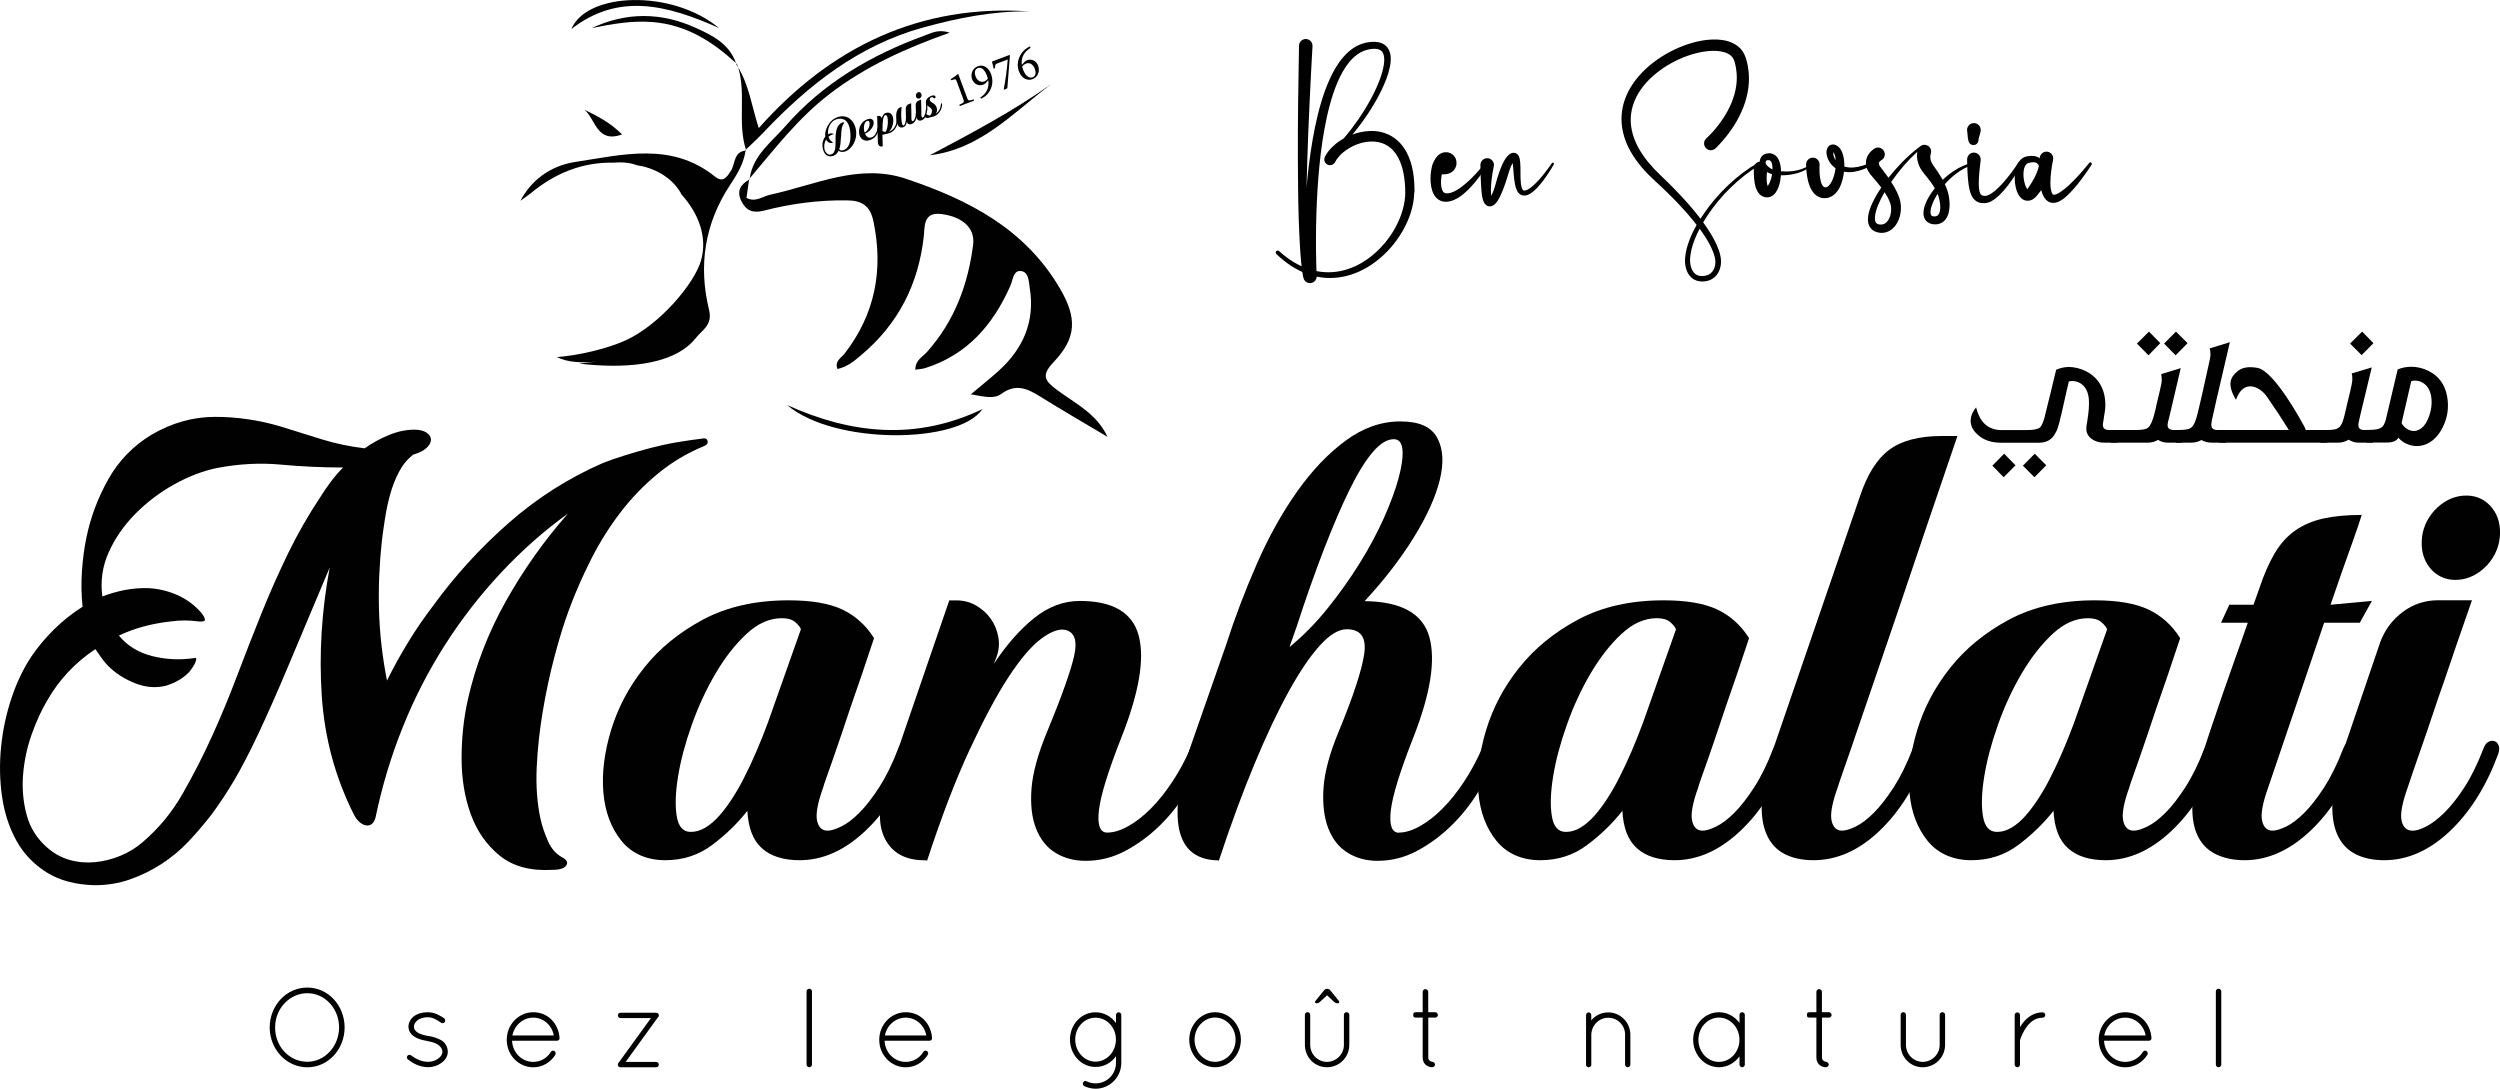 <svg width="186" height="81" viewBox="0 0 186 81" fill="none" xmlns="http://www.w3.org/2000/svg">
<g clip-path="url(#clip0_280_222)">
<path d="M52.342 33.205C51.109 33.714 49.978 34.392 48.952 35.235C47.926 36.078 47.001 37.032 46.181 38.1C45.361 39.168 44.633 40.32 44.002 41.562C43.371 42.803 42.816 44.062 42.345 45.333C41.967 46.35 41.601 47.524 41.256 48.842C40.907 50.164 40.617 51.524 40.381 52.923C40.146 54.325 39.994 55.715 39.931 57.101C39.868 58.486 39.961 59.766 40.217 60.944C40.343 61.487 40.524 62.025 40.764 62.567C40.999 63.109 41.34 63.508 41.782 63.762C42.16 63.953 42.278 64.16 42.135 64.381C41.992 64.601 41.651 64.716 41.117 64.716C39.473 64.813 38.165 64.461 37.185 63.665C36.205 62.868 35.486 61.843 35.028 60.584C34.569 59.325 34.342 57.935 34.342 56.406C34.342 54.876 34.502 53.414 34.817 52.011C35.385 49.499 36.327 47.071 37.635 44.731C38.947 42.392 40.486 40.218 42.253 38.214C40.482 39.485 38.825 40.952 37.278 42.608C35.73 44.265 34.338 46.054 33.11 47.977C31.878 49.906 30.826 51.948 29.96 54.113C29.09 56.279 28.421 58.508 27.946 60.796C27.883 61.05 27.782 61.224 27.639 61.321C27.496 61.419 27.34 61.44 27.163 61.393C26.991 61.347 26.831 61.249 26.688 61.105C26.545 60.961 26.427 60.796 26.331 60.605C24.939 57.838 24.144 54.885 23.938 51.749C23.732 48.613 23.929 45.439 24.531 42.223C23.299 45.151 22.264 47.609 21.427 49.6C20.59 51.588 19.846 53.27 19.198 54.639C18.551 56.008 17.958 57.147 17.424 58.054C16.885 58.961 16.334 59.796 15.767 60.563C15.228 61.262 14.652 61.94 14.038 62.593C13.424 63.245 12.743 63.809 12.003 64.288C11.258 64.766 10.48 65.148 9.656 65.432C8.836 65.72 7.965 65.86 7.049 65.86C5.627 65.826 4.433 65.508 3.47 64.906C2.507 64.3 1.754 63.512 1.22 62.542C0.682 61.571 0.328 60.482 0.152 59.27C-0.021 58.063 -0.046 56.83 0.08 55.571C0.206 54.312 0.467 53.096 0.862 51.918C1.258 50.74 1.754 49.706 2.355 48.816C2.831 48.117 3.39 47.448 4.037 46.812C4.685 46.176 5.387 45.617 6.144 45.142C6.048 44.253 6.035 43.358 6.098 42.469C6.161 41.579 6.271 40.748 6.43 39.986C6.746 38.46 7.293 37.011 8.066 35.642C8.84 34.273 9.904 33.176 11.262 32.349C12.781 31.46 14.358 31.015 16.002 31.015C17.646 31.015 19.27 31.252 20.88 31.731C21.89 32.049 22.912 32.366 23.938 32.684C24.964 33.002 26.032 33.227 27.134 33.354C27.672 32.972 28.261 32.646 28.913 32.375C29.561 32.104 30.2 31.968 30.831 31.968C31.209 31.968 31.508 32.04 31.731 32.184C31.949 32.328 32.063 32.502 32.063 32.71C32.063 32.917 31.953 33.125 31.731 33.328C31.508 33.536 31.175 33.701 30.734 33.828C30.292 34.18 29.935 34.617 29.666 35.142C29.396 35.667 29.182 36.214 29.026 36.79C28.867 37.362 28.741 37.952 28.648 38.557C28.551 39.163 28.476 39.718 28.413 40.227C28.223 41.947 28.152 43.664 28.198 45.384C28.244 47.105 28.442 48.855 28.791 50.634C29.296 49.617 29.834 48.647 30.402 47.723C30.969 46.799 31.571 45.926 32.202 45.096C33.842 42.837 35.722 40.774 37.841 38.913C39.956 37.053 42.295 35.566 44.852 34.451C45.327 34.261 45.869 34.07 46.488 33.879C47.102 33.688 47.745 33.506 48.405 33.328C49.07 33.155 49.73 33.011 50.395 32.9C51.059 32.79 51.656 32.701 52.194 32.638C52.447 32.574 52.598 32.629 52.644 32.803C52.691 32.977 52.59 33.112 52.337 33.21L52.342 33.205ZM23.866 36.93C24.085 36.578 24.333 36.222 24.602 35.858C24.871 35.494 25.178 35.133 25.527 34.782C23.98 34.782 22.432 34.71 20.885 34.566C19.337 34.422 17.743 34.511 16.099 34.828C15.056 35.053 14.005 35.456 12.949 36.045C11.889 36.634 10.934 37.358 10.081 38.218C9.227 39.079 8.563 40.032 8.092 41.083C7.616 42.134 7.461 43.231 7.616 44.376C8.785 43.931 9.921 43.723 11.027 43.757C11.755 43.791 12.465 43.956 13.159 44.257C13.853 44.558 14.454 44.998 14.959 45.571C15.119 45.761 15.211 45.926 15.245 46.071C15.274 46.215 15.119 46.27 14.77 46.236C14.105 46.138 13.412 46.138 12.684 46.236C11.262 46.397 9.984 46.744 8.844 47.287C9.475 48.049 10.304 48.558 11.334 48.816C12.36 49.071 13.395 49.117 14.438 48.961C14.564 48.931 14.618 48.961 14.602 49.058C14.585 49.155 14.547 49.266 14.484 49.393C14.421 49.52 14.295 49.711 14.105 49.965C13.664 50.444 13.079 50.791 12.352 51.016C11.595 51.206 10.821 51.143 10.03 50.825C9.24 50.507 8.575 50.079 8.041 49.537C7.852 49.346 7.684 49.147 7.545 48.939C7.402 48.732 7.25 48.52 7.095 48.295C5.61 49.283 4.424 50.537 3.541 52.067C3.1 52.8 2.704 53.66 2.355 54.643C2.006 55.63 1.796 56.635 1.716 57.652C1.636 58.669 1.724 59.656 1.977 60.609C2.229 61.563 2.734 62.377 3.495 63.046C4 63.491 4.563 63.804 5.177 63.978C5.791 64.152 6.426 64.207 7.074 64.144C7.721 64.08 8.352 63.923 8.971 63.665C9.585 63.41 10.131 63.076 10.607 62.66C11.805 61.643 12.81 60.423 13.613 59.008C14.421 57.592 15.136 56.181 15.771 54.783C16.435 53.321 17.058 51.817 17.642 50.27C18.227 48.727 18.828 47.189 19.442 45.664C20.056 44.138 20.721 42.642 21.431 41.176C22.142 39.714 22.954 38.295 23.87 36.926L23.866 36.93Z" fill="#010101"/>
<path d="M66.838 55.69C66.934 55.436 67.065 55.271 67.241 55.19C67.414 55.109 67.565 55.093 67.691 55.143C67.817 55.19 67.918 55.304 67.998 55.478C68.078 55.652 68.07 55.868 67.973 56.122C67.09 58.508 65.879 60.419 64.348 61.851C62.817 63.284 61.198 64 59.49 64C58.292 64 57.358 63.707 56.694 63.118C56.029 62.529 55.668 61.597 55.605 60.326C54.877 61.25 54.011 62.093 52.997 62.856C51.988 63.618 50.819 64 49.49 64C48.161 64 47.017 63.521 46.243 62.568C45.469 61.614 45.02 60.419 44.893 58.987C44.767 57.555 44.956 56.004 45.461 54.33C45.966 52.66 46.786 51.109 47.925 49.677C49.061 48.245 50.525 47.05 52.308 46.096C54.091 45.143 56.215 44.664 58.679 44.664C60.386 44.664 61.719 44.897 62.682 45.355C63.646 45.817 64.428 46.524 65.029 47.478C64.398 49.389 63.814 51.105 63.276 52.635C63.053 53.304 62.834 53.965 62.611 54.618C62.388 55.27 62.186 55.868 61.997 56.406C61.808 56.949 61.639 57.419 61.501 57.813C61.358 58.211 61.27 58.474 61.24 58.601C60.828 59.745 60.681 60.567 60.79 61.059C60.899 61.555 61.16 61.801 61.572 61.801C61.825 61.801 62.165 61.699 62.59 61.491C63.015 61.284 63.465 60.94 63.94 60.466C64.415 59.987 64.903 59.36 65.408 58.58C65.912 57.8 66.388 56.838 66.829 55.69H66.838ZM59.587 46.808C59.524 46.647 59.381 46.474 59.163 46.283C58.94 46.092 58.612 45.995 58.166 45.995C57.249 45.995 56.374 46.385 55.537 47.164C54.7 47.944 53.935 48.923 53.241 50.101C52.547 51.279 51.954 52.559 51.462 53.944C50.97 55.33 50.634 56.61 50.445 57.788C50.255 58.966 50.222 59.944 50.348 60.724C50.474 61.504 50.823 61.894 51.391 61.894C51.769 61.894 52.139 61.784 52.505 61.559C52.867 61.339 53.216 61.034 53.548 60.652C53.88 60.271 54.204 59.834 54.52 59.339C54.835 58.847 55.121 58.343 55.373 57.834C55.975 56.656 56.559 55.304 57.127 53.775L59.592 46.804L59.587 46.808Z" fill="#010101"/>
<path d="M82.382 61.944C82.857 61.944 83.378 61.783 83.946 61.465C84.514 61.148 85.073 60.711 85.628 60.152C86.179 59.597 86.709 58.936 87.214 58.173C87.719 57.41 88.16 56.597 88.538 55.736C88.635 55.482 88.766 55.313 88.942 55.236C89.115 55.156 89.266 55.143 89.392 55.19C89.518 55.236 89.611 55.351 89.678 55.525C89.741 55.698 89.725 55.914 89.632 56.169C89.317 57.029 88.875 57.927 88.307 58.868C87.74 59.809 87.067 60.656 86.293 61.415C85.519 62.173 84.665 62.804 83.736 63.3C82.802 63.8 81.818 64.046 80.775 64.046C79.921 64.046 79.173 63.847 78.525 63.449C77.878 63.05 77.394 62.444 77.079 61.635C76.763 60.821 76.654 59.83 76.746 58.652C76.843 57.474 77.222 56.092 77.882 54.499C78.988 51.825 79.665 49.922 79.917 48.795C80.17 47.664 79.947 47.02 79.253 46.863C78.778 46.766 78.18 46.99 77.453 47.532C76.725 48.075 75.922 49.02 75.035 50.372C74.152 51.723 73.189 53.524 72.146 55.766C71.103 58.008 70.043 60.77 68.97 64.05L68.924 64.004H68.781C67.389 64.004 66.422 63.487 65.867 62.453C65.316 61.419 65.337 60.042 65.938 58.321L70.627 44.668H71.149C71.687 44.668 72.175 44.795 72.617 45.049C73.058 45.304 73.424 45.63 73.706 46.028C73.992 46.426 74.181 46.88 74.273 47.388C74.37 47.897 74.32 48.406 74.131 48.914L73.941 49.393C74.888 47.961 75.893 46.825 76.948 45.977C78.008 45.134 79.135 44.71 80.338 44.71C82.802 44.71 84.262 45.575 84.72 47.295C85.178 49.02 84.745 51.558 83.416 54.906C82.436 57.398 81.885 59.19 81.759 60.292C81.633 61.393 81.839 61.944 82.373 61.944H82.382Z" fill="#010101"/>
<path d="M104.082 61.944C104.557 61.944 105.078 61.783 105.646 61.465C106.214 61.147 106.773 60.711 107.328 60.152C107.884 59.592 108.409 58.935 108.914 58.173C109.419 57.41 109.86 56.596 110.239 55.736C110.335 55.482 110.466 55.312 110.642 55.236C110.815 55.156 110.966 55.143 111.092 55.19C111.218 55.236 111.315 55.35 111.378 55.524C111.441 55.698 111.425 55.914 111.332 56.168C111.017 57.029 110.575 57.927 110.007 58.868C109.44 59.808 108.767 60.656 107.993 61.414C107.219 62.173 106.365 62.804 105.436 63.3C104.502 63.8 103.518 64.046 102.475 64.046C101.655 64.046 100.919 63.847 100.272 63.448C99.624 63.05 99.14 62.444 98.825 61.63C98.51 60.817 98.392 59.821 98.468 58.639C98.547 57.457 98.918 56.071 99.582 54.473C100.688 51.795 101.327 49.846 101.5 48.634C101.672 47.422 101.239 46.816 100.196 46.816C99.594 46.816 98.934 47.215 98.207 48.015C97.479 48.812 96.705 49.956 95.885 51.439C95.065 52.922 94.212 54.728 93.328 56.851C92.445 58.974 91.558 61.376 90.675 64.054L90.629 64.008C89.934 64.008 89.342 63.847 88.854 63.529C88.366 63.211 88.017 62.707 87.811 62.025C87.605 61.338 87.558 60.457 87.668 59.372C87.777 58.287 88.088 56.999 88.593 55.499L91.2 48.041C91.865 45.969 92.639 43.93 93.522 41.922C94.405 39.913 95.402 38.129 96.508 36.566C97.614 35.002 98.812 33.743 100.108 32.79C101.403 31.832 102.761 31.354 104.183 31.354C105.604 31.354 106.487 31.76 106.929 32.574C107.37 33.388 107.434 34.434 107.118 35.714C106.803 36.994 106.155 38.422 105.175 40.002C104.195 41.583 102.98 43.155 101.529 44.723C104.246 44.757 105.848 45.642 106.34 47.38C106.828 49.121 106.428 51.634 105.133 54.918C104.153 57.41 103.602 59.202 103.476 60.304C103.35 61.406 103.556 61.957 104.09 61.957L104.082 61.944ZM95.932 48.147C96.941 47.321 97.891 46.358 98.775 45.257C99.658 44.159 100.457 43.036 101.167 41.892C101.878 40.748 102.479 39.625 102.967 38.528C103.455 37.43 103.821 36.443 104.057 35.566C104.292 34.693 104.389 33.989 104.343 33.464C104.296 32.938 104.082 32.676 103.703 32.676C103.199 32.676 102.669 33.002 102.118 33.654C101.563 34.307 100.987 35.248 100.389 36.472C99.788 37.697 99.157 39.172 98.493 40.888C97.828 42.608 97.151 44.532 96.457 46.664L95.936 48.142L95.932 48.147Z" fill="#010101"/>
<path d="M131.939 55.69C132.036 55.436 132.166 55.271 132.343 55.19C132.515 55.109 132.667 55.093 132.793 55.143C132.919 55.19 133.02 55.304 133.1 55.478C133.18 55.652 133.171 55.868 133.075 56.122C132.191 58.508 130.98 60.419 129.449 61.851C127.919 63.284 126.3 64 124.592 64C123.389 64 122.46 63.707 121.795 63.118C121.131 62.529 120.769 61.597 120.706 60.326C119.979 61.25 119.112 62.093 118.099 62.856C117.09 63.618 115.92 64 114.591 64C113.263 64 112.119 63.521 111.345 62.568C110.571 61.614 110.121 60.419 109.995 58.987C109.869 57.555 110.058 56.004 110.563 54.33C111.067 52.66 111.887 51.109 113.027 49.677C114.167 48.245 115.626 47.05 117.409 46.096C119.192 45.143 121.316 44.664 123.78 44.664C125.488 44.664 126.821 44.897 127.784 45.355C128.747 45.817 129.529 46.524 130.131 47.478C129.5 49.389 128.915 51.105 128.377 52.635C128.154 53.304 127.935 53.965 127.713 54.618C127.49 55.27 127.288 55.868 127.099 56.406C126.909 56.949 126.745 57.419 126.602 57.813C126.459 58.211 126.371 58.474 126.342 58.601C125.929 59.745 125.782 60.567 125.892 61.059C126.001 61.555 126.262 61.801 126.674 61.801C126.926 61.801 127.267 61.699 127.692 61.491C128.116 61.284 128.566 60.94 129.042 60.466C129.517 59.987 130.005 59.36 130.509 58.58C131.014 57.8 131.489 56.838 131.931 55.69H131.939ZM124.689 46.808C124.626 46.647 124.483 46.474 124.264 46.283C124.041 46.092 123.713 45.995 123.267 45.995C122.351 45.995 121.476 46.385 120.639 47.164C119.802 47.944 119.037 48.923 118.343 50.101C117.649 51.279 117.056 52.559 116.568 53.944C116.076 55.33 115.74 56.61 115.55 57.788C115.361 58.966 115.327 59.944 115.458 60.724C115.584 61.504 115.933 61.894 116.501 61.894C116.879 61.894 117.249 61.784 117.615 61.559C117.977 61.339 118.326 61.034 118.658 60.652C118.99 60.271 119.314 59.834 119.63 59.339C119.945 58.847 120.231 58.343 120.483 57.834C121.085 56.656 121.669 55.304 122.237 53.775L124.701 46.804L124.689 46.808Z" fill="#010101"/>
<path d="M145.631 32.443C144.021 37.155 142.582 41.388 141.321 45.142C140.783 46.736 140.248 48.308 139.71 49.867C139.172 51.427 138.692 52.834 138.263 54.092C137.839 55.351 137.481 56.385 137.195 57.194C136.909 58.008 136.754 58.474 136.72 58.601C136.308 59.745 136.161 60.567 136.27 61.059C136.379 61.554 136.64 61.8 137.052 61.8C137.305 61.8 137.645 61.699 138.07 61.491C138.495 61.283 138.945 60.94 139.42 60.465C139.895 59.986 140.383 59.359 140.888 58.58C141.392 57.8 141.868 56.838 142.309 55.69C142.402 55.435 142.528 55.27 142.688 55.19C142.847 55.109 142.995 55.092 143.138 55.143C143.281 55.19 143.381 55.304 143.445 55.478C143.508 55.652 143.491 55.868 143.398 56.122C142.515 58.508 141.312 60.419 139.798 61.851C138.284 63.283 136.657 63.999 134.92 63.999C134.066 63.999 133.339 63.838 132.742 63.521C132.14 63.203 131.699 62.707 131.417 62.042C131.131 61.372 131.022 60.52 131.085 59.486C131.148 58.453 131.417 57.236 131.892 55.834L138.381 36.926C138.919 35.303 139.643 34.15 140.56 33.464C141.476 32.782 142.784 32.438 144.492 32.438H145.627L145.631 32.443Z" fill="#010101"/>
<path d="M164.013 55.69C164.11 55.436 164.24 55.271 164.417 55.19C164.589 55.109 164.741 55.093 164.867 55.143C164.993 55.19 165.094 55.304 165.174 55.478C165.254 55.652 165.246 55.868 165.149 56.122C164.266 58.508 163.054 60.419 161.524 61.851C159.993 63.284 158.374 64 156.666 64C155.464 64 154.534 63.707 153.87 63.118C153.205 62.529 152.844 61.597 152.78 60.326C152.053 61.25 151.187 62.093 150.173 62.856C149.164 63.618 147.995 64 146.666 64C145.337 64 144.193 63.521 143.419 62.568C142.645 61.614 142.195 60.419 142.069 58.987C141.943 57.555 142.132 56.004 142.637 54.33C143.141 52.66 143.962 51.109 145.101 49.677C146.237 48.245 147.7 47.05 149.483 46.096C151.266 45.143 153.39 44.664 155.855 44.664C157.562 44.664 158.895 44.897 159.858 45.355C160.821 45.817 161.604 46.524 162.205 47.478C161.574 49.389 160.99 51.105 160.451 52.635C160.228 53.304 160.01 53.965 159.787 54.618C159.564 55.27 159.362 55.868 159.173 56.406C158.984 56.949 158.82 57.419 158.677 57.813C158.534 58.211 158.445 58.474 158.416 58.601C158.004 59.745 157.856 60.567 157.966 61.059C158.075 61.555 158.336 61.801 158.748 61.801C159 61.801 159.341 61.699 159.766 61.491C160.191 61.284 160.64 60.94 161.116 60.466C161.591 59.987 162.079 59.36 162.583 58.58C163.088 57.8 163.563 56.838 164.005 55.69H164.013ZM156.763 46.808C156.7 46.647 156.557 46.474 156.338 46.283C156.115 46.092 155.787 45.995 155.342 45.995C154.425 45.995 153.55 46.385 152.713 47.164C151.876 47.944 151.111 48.923 150.417 50.101C149.723 51.279 149.13 52.559 148.642 53.944C148.15 55.33 147.814 56.61 147.625 57.788C147.435 58.966 147.402 59.944 147.532 60.724C147.658 61.504 148.007 61.894 148.575 61.894C148.953 61.894 149.324 61.784 149.689 61.559C150.051 61.339 150.4 61.034 150.732 60.652C151.065 60.271 151.388 59.834 151.704 59.339C152.019 58.847 152.305 58.343 152.558 57.834C153.159 56.656 153.744 55.304 154.311 53.775L156.776 46.804L156.763 46.808Z" fill="#010101"/>
<path d="M174.342 55.69C174.439 55.435 174.565 55.27 174.721 55.19C174.881 55.109 175.028 55.092 175.171 55.143C175.314 55.19 175.423 55.304 175.503 55.478C175.583 55.651 175.575 55.867 175.478 56.122C174.595 58.508 173.384 60.419 171.853 61.851C170.322 63.283 168.703 63.999 166.995 63.999C166.142 63.999 165.41 63.838 164.792 63.52C164.178 63.203 163.724 62.707 163.442 62.042C163.156 61.372 163.055 60.52 163.135 59.486C163.215 58.452 163.488 57.236 163.963 55.834C164.153 55.228 164.371 54.554 164.628 53.804C164.88 53.058 165.149 52.27 165.435 51.439C165.721 50.613 166.02 49.761 166.335 48.884C166.651 48.011 166.949 47.159 167.235 46.329H165.246L165.86 44.994H167.66L168.085 43.799C168.434 42.748 168.821 41.867 169.245 41.151C169.67 40.434 170.183 39.871 170.785 39.456C171.386 39.04 172.08 38.748 172.871 38.574C173.661 38.401 174.591 38.312 175.667 38.312H175.713C175.524 38.917 175.301 39.57 175.049 40.269C174.826 40.875 174.574 41.583 174.292 42.392C174.006 43.206 173.707 44.07 173.392 44.994L176.47 44.706L175.57 46.329H172.917L168.749 58.601C168.337 59.745 168.19 60.567 168.299 61.059C168.409 61.554 168.669 61.8 169.081 61.8C169.334 61.8 169.674 61.698 170.099 61.491C170.524 61.283 170.974 60.94 171.449 60.465C171.924 59.986 172.412 59.359 172.917 58.58C173.421 57.8 173.897 56.838 174.338 55.69H174.342Z" fill="#010101"/>
<path d="M184.768 55.69C184.865 55.435 184.987 55.27 185.147 55.19C185.307 55.109 185.454 55.092 185.597 55.143C185.74 55.19 185.841 55.304 185.904 55.478C185.967 55.651 185.95 55.867 185.858 56.122C184.974 58.508 183.772 60.419 182.258 61.851C180.74 63.283 179.116 63.999 177.379 63.999C176.526 63.999 175.798 63.838 175.201 63.52C174.6 63.203 174.158 62.707 173.872 62.041C173.586 61.372 173.477 60.52 173.54 59.486C173.603 58.452 173.872 57.236 174.347 55.834L177.093 47.765C177.442 46.842 178.002 46.096 178.776 45.52C179.549 44.947 180.424 44.659 181.404 44.659H183.915C183.158 46.825 182.46 48.846 181.829 50.723C181.543 51.52 181.269 52.321 181 53.134C180.731 53.948 180.47 54.711 180.218 55.427C179.966 56.143 179.743 56.779 179.554 57.338C179.364 57.893 179.221 58.317 179.129 58.605C178.717 59.749 178.569 60.571 178.679 61.063C178.788 61.559 179.066 61.804 179.507 61.804C179.76 61.804 180.092 61.703 180.504 61.495C180.916 61.287 181.366 60.944 181.854 60.469C182.342 59.991 182.842 59.363 183.347 58.584C183.852 57.804 184.327 56.842 184.768 55.694V55.69ZM185.054 42.036C184.424 42.706 183.713 43.07 182.922 43.134C182.132 43.197 181.467 42.96 180.933 42.418C180.395 41.846 180.142 41.129 180.176 40.269C180.205 39.409 180.525 38.646 181.122 37.977C181.753 37.307 182.464 36.943 183.254 36.879C184.045 36.816 184.705 37.053 185.244 37.595C185.782 38.167 186.034 38.884 186.001 39.744C185.967 40.604 185.652 41.367 185.054 42.036Z" fill="#010101"/>
<path d="M157.55 32.934H156.503C155.889 32.934 155.174 32.548 155.225 31.84C155.225 31.752 155.237 31.62 155.275 31.442L155.3 31.277C155.401 30.671 155.439 30.158 155.414 29.734C155.326 28.497 154.417 28.243 153.921 28.383C153.908 28.433 153.715 29.243 153.37 30.802C153.332 30.955 153.269 31.175 153.206 31.472C153.118 31.807 153.029 32.052 152.937 32.192C152.693 32.692 152.285 32.938 151.709 32.938H148.862C148.159 32.938 147.583 32.743 147.163 32.357C146.498 31.802 146.423 31.031 147.024 30.311C147.293 31.404 147.89 31.959 148.824 31.997H150.779C151.288 31.997 151.621 31.934 151.776 31.802C151.94 31.637 152.083 31.264 152.209 30.658C152.31 30.285 152.735 28.535 152.975 27.518H152.987V27.506C153.282 27.378 153.589 27.311 153.908 27.298C154.354 27.311 154.779 27.412 155.174 27.607C156.705 28.366 156.755 29.989 156.554 30.9L156.49 31.336C156.465 31.451 156.453 31.544 156.453 31.607C156.453 31.866 156.604 31.993 156.924 31.993H157.55V32.934ZM149.951 34.62L149.072 35.506L148.231 34.646L149.11 33.756L149.951 34.616V34.62ZM152.239 34.62L151.36 35.506L150.502 34.646L151.385 33.756L152.239 34.616V34.62Z" fill="#010101"/>
<path d="M162.247 27.387C162.134 27.849 161.865 29.01 161.432 30.875C161.381 31.057 161.343 31.222 161.305 31.375C161.28 31.476 161.268 31.57 161.268 31.633C161.268 31.866 161.419 31.981 161.726 31.993H162.353V32.934H161.305C161.024 32.934 160.767 32.87 160.553 32.726C160.334 32.866 160.082 32.934 159.787 32.934H157.041V31.993H158.866C159.362 31.993 159.695 31.942 159.838 31.798C160.183 31.489 160.401 30.32 160.452 30.074L160.683 29.108C160.784 28.697 160.834 28.425 160.834 28.285C160.834 28.108 160.822 27.951 160.784 27.836L162.252 27.387H162.247ZM159.846 26.434L158.988 25.561L159.884 24.671L160.725 25.531L159.846 26.434ZM161.865 26.434L161.007 25.561L161.89 24.671L162.756 25.531L161.865 26.434Z" fill="#010101"/>
<path d="M164.893 29.794L164.548 31.336C164.535 31.451 164.523 31.544 164.523 31.62C164.523 31.866 164.674 31.993 164.981 31.993H165.621V32.934H164.561C164.279 32.934 164.022 32.87 163.783 32.739C163.564 32.866 163.312 32.934 163.005 32.934H161.882V31.993H162.075C162.584 31.993 162.916 31.93 163.059 31.786C163.404 31.476 163.543 30.565 163.888 29.108L164.308 27.218C164.409 26.794 164.46 26.51 164.46 26.37C164.46 26.192 164.435 26.035 164.397 25.921L165.902 25.459L164.893 29.794Z" fill="#010101"/>
<path d="M171.39 31.633C171.453 31.76 171.517 31.879 171.554 31.993H173.14V32.934H165.107V31.993H170.293C169.847 31.273 169.309 30.451 168.657 29.51C168.106 28.726 166.907 28.184 166.356 29.743C165.679 28.624 165.936 28.057 166.445 27.645C166.79 27.336 167.298 27.247 167.976 27.374C169.216 27.633 171.193 31.286 171.386 31.633H171.39Z" fill="#010101"/>
<path d="M175.617 30.837C175.579 31.031 175.541 31.197 175.503 31.349C175.478 31.451 175.465 31.544 175.465 31.608C175.453 31.866 175.604 31.993 175.924 31.993H176.55V32.934H175.503C175.221 32.934 174.965 32.858 174.738 32.714C174.507 32.853 174.254 32.934 173.96 32.934H172.631V31.993H173.039C174.061 31.993 174.212 31.866 174.481 30.692L174.633 30.036C174.746 29.586 175.015 28.506 175.015 28.235C175.015 28.052 175.003 27.9 174.965 27.785L176.458 27.336L175.617 30.837ZM175.705 26.421L174.847 25.561L175.743 24.671L176.584 25.531L175.705 26.421Z" fill="#010101"/>
<path d="M178.389 27.489C178.965 27.23 179.857 27.179 180.664 27.59C181.442 27.963 181.905 28.607 182.069 29.506C182.207 30.29 182.107 31.061 181.736 31.794C181.072 33.146 179.886 33.455 178.965 32.976C178.772 32.887 178.608 32.756 178.439 32.565C178.301 32.811 178.019 32.925 177.569 32.925H176.038L176.025 31.985H176.219C177.241 31.985 177.329 31.752 177.497 31.252L178.389 27.48V27.489ZM178.683 31.451C178.671 31.54 178.915 31.849 179.18 31.963C179.705 32.235 180.265 31.951 180.572 31.319C180.828 30.79 180.942 30.264 180.904 29.709C180.815 28.472 179.907 28.205 179.398 28.357L178.683 31.447V31.451Z" fill="#010101"/>
<path d="M105.221 14.301C105.217 14.564 105.188 14.822 105.146 15.072C105.057 15.581 104.898 16.064 104.691 16.526C104.485 16.988 104.233 17.424 103.939 17.831C103.649 18.238 103.32 18.615 102.955 18.958C102.589 19.302 102.193 19.607 101.764 19.865C101.55 19.992 101.327 20.111 101.1 20.213C100.873 20.314 100.637 20.399 100.398 20.471C100.158 20.543 99.914 20.598 99.666 20.632C99.418 20.666 99.165 20.683 98.917 20.683C98.594 20.683 98.274 20.645 97.963 20.581C97.954 20.84 97.748 21.052 97.487 21.064C97.231 21.077 97.008 20.891 96.97 20.641C96.962 20.624 96.958 20.607 96.953 20.59L96.907 20.319C96.903 20.289 96.899 20.264 96.894 20.234C96.848 20.213 96.806 20.196 96.76 20.174C96.537 20.064 96.323 19.946 96.112 19.814C95.696 19.547 95.313 19.238 94.96 18.899C94.901 18.84 94.897 18.747 94.952 18.687C95.006 18.628 95.099 18.624 95.162 18.679C95.511 18.997 95.889 19.285 96.289 19.522C96.466 19.628 96.651 19.725 96.84 19.81C96.827 19.708 96.819 19.607 96.806 19.505C96.789 19.327 96.773 19.145 96.76 18.967L96.722 18.429C96.676 17.712 96.651 16.996 96.625 16.28C96.6 15.564 96.588 14.848 96.579 14.132C96.571 13.416 96.562 12.7 96.562 11.983C96.558 10.551 96.562 9.123 96.579 7.691C96.596 6.259 96.617 4.83 96.646 3.398C96.651 3.119 96.882 2.898 97.159 2.902C97.437 2.907 97.656 3.14 97.651 3.419C97.651 3.424 97.651 3.432 97.651 3.436C97.567 4.864 97.496 6.288 97.429 7.716C97.361 9.144 97.307 10.568 97.26 11.996C97.239 12.649 97.223 13.301 97.206 13.954C97.231 13.691 97.256 13.424 97.281 13.161C97.412 11.932 97.58 10.704 97.832 9.483C97.959 8.873 98.102 8.267 98.278 7.67C98.455 7.072 98.665 6.475 98.926 5.898C99.186 5.322 99.502 4.758 99.927 4.263C100.141 4.017 100.381 3.784 100.658 3.597C100.936 3.407 101.247 3.263 101.579 3.186C101.621 3.178 101.664 3.169 101.706 3.161C101.748 3.152 101.786 3.148 101.828 3.14C101.907 3.127 101.992 3.119 102.08 3.114C102.248 3.106 102.429 3.114 102.61 3.152C102.791 3.195 102.98 3.284 103.127 3.428C103.274 3.572 103.371 3.758 103.417 3.936C103.468 4.119 103.476 4.292 103.472 4.462C103.468 4.631 103.447 4.797 103.413 4.958C103.35 5.275 103.257 5.581 103.144 5.877C102.921 6.466 102.639 7.026 102.332 7.564C102.021 8.102 101.68 8.619 101.319 9.119C101.096 9.424 100.86 9.725 100.616 10.013C100.793 9.945 100.974 9.89 101.159 9.848C101.672 9.729 102.227 9.699 102.761 9.826C103.03 9.89 103.291 9.992 103.531 10.132C103.77 10.271 103.989 10.449 104.174 10.653C104.363 10.856 104.515 11.081 104.645 11.318C104.771 11.555 104.872 11.801 104.952 12.047C105.108 12.543 105.188 13.051 105.217 13.556C105.234 13.806 105.238 14.056 105.238 14.31L105.221 14.301ZM104.549 14.301C104.549 14.068 104.54 13.835 104.519 13.606C104.481 13.145 104.401 12.691 104.258 12.271C104.115 11.852 103.909 11.462 103.623 11.165C103.342 10.865 102.976 10.665 102.576 10.581C102.177 10.492 101.743 10.521 101.331 10.623C100.915 10.729 100.515 10.915 100.162 11.161C100.074 11.221 99.99 11.288 99.91 11.356C99.83 11.424 99.75 11.496 99.683 11.572C99.54 11.721 99.418 11.89 99.334 12.055C99.224 12.271 98.968 12.352 98.758 12.242C98.547 12.132 98.467 11.873 98.577 11.661C98.577 11.661 98.577 11.657 98.577 11.653C98.577 11.653 98.577 11.649 98.577 11.644C98.581 11.632 98.589 11.619 98.598 11.611C98.732 11.369 98.896 11.161 99.077 10.979C99.174 10.882 99.275 10.788 99.376 10.704C99.481 10.619 99.586 10.538 99.7 10.466C99.784 10.407 99.872 10.356 99.965 10.305C100.347 9.865 100.705 9.394 101.041 8.911C101.386 8.411 101.706 7.894 101.992 7.364C102.278 6.831 102.534 6.284 102.728 5.72C102.824 5.441 102.904 5.153 102.95 4.869C102.971 4.729 102.988 4.585 102.988 4.449C102.988 4.313 102.976 4.182 102.938 4.063C102.904 3.949 102.849 3.856 102.774 3.788C102.698 3.72 102.601 3.674 102.488 3.652C102.257 3.606 101.966 3.64 101.706 3.708C101.445 3.775 101.197 3.898 100.974 4.059C100.751 4.22 100.549 4.419 100.368 4.64C100.007 5.085 99.729 5.606 99.498 6.153C99.266 6.699 99.081 7.271 98.926 7.852C98.77 8.432 98.644 9.026 98.535 9.619C98.32 10.81 98.181 12.021 98.085 13.233C97.988 14.445 97.938 15.666 97.916 16.882C97.908 17.492 97.904 18.102 97.912 18.708C97.912 19.013 97.921 19.319 97.929 19.619C97.933 19.802 97.938 19.988 97.946 20.17C98.716 20.323 99.523 20.272 100.263 20.026C100.482 19.954 100.696 19.869 100.902 19.772C101.108 19.67 101.31 19.56 101.504 19.433C101.895 19.187 102.252 18.89 102.585 18.564C103.241 17.912 103.775 17.128 104.128 16.276C104.305 15.852 104.435 15.407 104.502 14.962C104.536 14.738 104.553 14.513 104.553 14.293L104.549 14.301Z" fill="#010101"/>
<path d="M110.642 12.297C110.465 12.59 110.276 12.865 110.074 13.136C109.872 13.408 109.658 13.67 109.422 13.92C109.187 14.17 108.935 14.408 108.64 14.615C108.493 14.717 108.333 14.815 108.152 14.886C107.972 14.959 107.774 15.014 107.547 15.014C107.433 15.014 107.307 14.992 107.189 14.942C107.072 14.895 106.962 14.819 106.874 14.73C106.786 14.641 106.718 14.543 106.668 14.446C106.617 14.348 106.575 14.247 106.546 14.149C106.487 13.954 106.453 13.759 106.441 13.573C106.424 13.382 106.428 13.196 106.441 13.014C106.453 12.827 106.479 12.645 106.521 12.454C106.542 12.357 106.567 12.264 106.609 12.153C106.63 12.098 106.655 12.043 106.693 11.98L106.752 11.874C106.798 11.789 106.87 11.675 106.987 11.564C107.046 11.509 107.118 11.458 107.194 11.42C107.231 11.399 107.269 11.386 107.307 11.369C107.349 11.357 107.395 11.344 107.442 11.335C107.538 11.319 107.644 11.319 107.744 11.34C107.85 11.361 107.951 11.408 108.039 11.471C108.127 11.535 108.203 11.615 108.262 11.717C108.308 11.802 108.346 11.899 108.358 12.018V12.026V12.039V12.064C108.358 12.064 108.358 12.094 108.363 12.107C108.363 12.132 108.363 12.158 108.363 12.187C108.363 12.238 108.35 12.289 108.337 12.34C108.312 12.441 108.262 12.547 108.19 12.636C108.119 12.725 108.035 12.793 107.951 12.84C107.866 12.886 107.787 12.916 107.711 12.937C107.559 12.975 107.437 12.975 107.324 12.971C107.307 12.971 107.29 12.971 107.273 12.971C107.265 13.018 107.257 13.064 107.248 13.111C107.202 13.403 107.194 13.709 107.248 13.963C107.273 14.09 107.32 14.196 107.37 14.264C107.421 14.331 107.48 14.365 107.58 14.382C107.686 14.395 107.82 14.382 107.951 14.34C108.081 14.302 108.22 14.238 108.35 14.162C108.615 14.009 108.867 13.814 109.111 13.602C109.595 13.179 110.041 12.683 110.449 12.166C110.486 12.111 110.562 12.102 110.613 12.145C110.659 12.183 110.671 12.251 110.638 12.302L110.642 12.297Z" fill="#010101"/>
<path d="M115.609 12.225C115.34 12.691 115.045 13.144 114.709 13.572C114.541 13.784 114.36 13.996 114.15 14.182C114.045 14.276 113.931 14.365 113.792 14.441C113.725 14.479 113.649 14.509 113.565 14.53C113.481 14.551 113.384 14.559 113.283 14.538C113.233 14.53 113.187 14.513 113.136 14.483C113.09 14.458 113.048 14.424 113.01 14.39C112.938 14.318 112.892 14.242 112.859 14.17C112.787 14.021 112.753 13.877 112.72 13.737C112.661 13.454 112.64 13.182 112.615 12.911C112.594 12.644 112.581 12.373 112.543 12.131C112.543 12.131 112.543 12.127 112.543 12.123C112.51 12.174 112.48 12.233 112.451 12.297C112.4 12.403 112.358 12.521 112.316 12.64C112.232 12.877 112.165 13.131 112.081 13.386C112.001 13.64 111.908 13.898 111.807 14.153C111.757 14.284 111.702 14.411 111.639 14.543C111.576 14.674 111.513 14.809 111.42 14.945C111.374 15.013 111.324 15.081 111.256 15.153C111.223 15.187 111.185 15.22 111.139 15.254C111.088 15.288 111.025 15.326 110.924 15.348C110.874 15.356 110.815 15.356 110.756 15.348C110.697 15.335 110.642 15.309 110.6 15.28C110.512 15.22 110.47 15.157 110.436 15.106C110.373 15 110.348 14.915 110.323 14.835C110.276 14.674 110.255 14.53 110.239 14.386C110.222 14.242 110.209 14.102 110.201 13.962C110.188 13.822 110.184 13.682 110.18 13.547C110.175 13.407 110.167 13.271 110.163 13.131L110.142 12.301V12.292C110.133 12.013 110.356 11.775 110.634 11.771C110.911 11.763 111.147 11.987 111.151 12.267C111.151 12.314 111.147 12.36 111.134 12.403C111.105 12.525 111.08 12.657 111.059 12.784C111.038 12.915 111.017 13.043 111 13.174C110.983 13.305 110.966 13.432 110.953 13.564C110.941 13.695 110.932 13.822 110.928 13.949C110.924 14.076 110.92 14.204 110.928 14.326C110.928 14.407 110.937 14.488 110.945 14.559C110.991 14.483 111.038 14.394 111.075 14.297C111.122 14.182 111.164 14.064 111.202 13.941C111.277 13.695 111.345 13.437 111.42 13.182C111.5 12.924 111.593 12.665 111.698 12.407C111.753 12.275 111.811 12.144 111.883 12.013C111.954 11.881 112.034 11.746 112.156 11.614C112.186 11.581 112.219 11.551 112.257 11.517C112.295 11.487 112.333 11.453 112.392 11.424C112.421 11.407 112.455 11.394 112.497 11.381C112.539 11.369 112.594 11.36 112.657 11.369C112.72 11.377 112.783 11.398 112.833 11.428C112.884 11.462 112.917 11.496 112.943 11.53C112.993 11.598 113.014 11.653 113.031 11.699C113.048 11.75 113.06 11.792 113.069 11.835C113.086 11.919 113.094 11.992 113.102 12.068C113.128 12.36 113.124 12.627 113.124 12.894C113.124 13.157 113.128 13.42 113.157 13.67C113.174 13.793 113.195 13.911 113.233 14.009C113.25 14.055 113.275 14.098 113.296 14.123C113.317 14.149 113.33 14.161 113.363 14.17C113.422 14.187 113.523 14.17 113.624 14.123C113.725 14.076 113.826 14.004 113.927 13.928C114.124 13.771 114.309 13.585 114.486 13.394C114.663 13.199 114.827 12.996 114.991 12.784C115.151 12.572 115.31 12.36 115.458 12.14C115.483 12.102 115.537 12.089 115.58 12.119C115.617 12.144 115.626 12.195 115.605 12.233L115.609 12.225Z" fill="#010101"/>
<path d="M130.972 12.123C131.001 12.174 130.984 12.242 130.934 12.271C130.143 12.742 129.415 13.318 128.755 13.962C128.095 14.606 127.502 15.322 126.997 16.094C126.901 16.242 126.808 16.39 126.716 16.543C126.896 16.793 127.069 17.047 127.233 17.31C127.359 17.513 127.477 17.721 127.586 17.937C127.695 18.153 127.796 18.373 127.876 18.607C127.918 18.725 127.956 18.84 127.981 18.963C127.998 19.022 128.007 19.085 128.019 19.149C128.028 19.217 128.04 19.28 128.04 19.348C128.057 19.611 128.019 19.882 127.914 20.132C127.864 20.259 127.788 20.378 127.7 20.484C127.611 20.59 127.502 20.683 127.384 20.755C127.145 20.899 126.867 20.95 126.606 20.942C126.476 20.942 126.337 20.916 126.202 20.869C126.072 20.823 125.946 20.751 125.841 20.653C125.736 20.56 125.652 20.446 125.584 20.331C125.517 20.213 125.471 20.09 125.437 19.963C125.37 19.713 125.353 19.458 125.37 19.208C125.387 18.958 125.433 18.717 125.492 18.484C125.614 18.013 125.799 17.568 126.009 17.145C126.081 17.005 126.152 16.869 126.228 16.734C126.156 16.64 126.085 16.551 126.013 16.458C125.437 15.742 124.802 15.068 124.146 14.42C123.818 14.098 123.482 13.78 123.137 13.466C122.788 13.149 122.447 12.806 122.136 12.437C121.825 12.068 121.539 11.67 121.299 11.242C121.059 10.814 120.87 10.348 120.756 9.856C120.643 9.369 120.605 8.852 120.668 8.348C120.698 8.093 120.752 7.843 120.824 7.602C120.899 7.36 120.988 7.123 121.101 6.898C121.32 6.445 121.606 6.03 121.93 5.657C122.254 5.284 122.615 4.949 123.002 4.652C123.776 4.059 124.646 3.602 125.572 3.288C126.034 3.135 126.514 3.021 127.014 2.966C127.51 2.915 128.032 2.915 128.562 3.068C128.827 3.148 129.092 3.271 129.331 3.466C129.567 3.661 129.756 3.936 129.857 4.229C129.87 4.267 129.878 4.297 129.891 4.326L129.92 4.419C129.937 4.479 129.954 4.542 129.971 4.606L130.013 4.792C130.025 4.856 130.038 4.919 130.051 4.983C130.093 5.237 130.118 5.492 130.122 5.75C130.135 6.263 130.063 6.775 129.937 7.263C129.811 7.754 129.622 8.22 129.399 8.665C129.172 9.11 128.907 9.526 128.612 9.92C128.465 10.119 128.309 10.31 128.15 10.492C128.07 10.585 127.986 10.674 127.902 10.767C127.859 10.814 127.813 10.856 127.771 10.903L127.704 10.971L127.67 11.005L127.628 11.043C127.422 11.233 127.107 11.221 126.917 11.013C126.728 10.805 126.741 10.488 126.947 10.297L126.959 10.284L127.01 10.238L127.069 10.182C127.107 10.144 127.145 10.106 127.182 10.068C127.258 9.992 127.334 9.911 127.409 9.831C127.557 9.67 127.7 9.5 127.834 9.322C128.103 8.975 128.347 8.606 128.553 8.22C128.965 7.453 129.222 6.606 129.218 5.763C129.218 5.551 129.201 5.339 129.167 5.131C129.159 5.08 129.151 5.025 129.142 4.975L129.108 4.818C129.096 4.767 129.083 4.716 129.071 4.665L129.05 4.589C129.041 4.564 129.033 4.534 129.029 4.521C128.978 4.373 128.898 4.246 128.776 4.14C128.654 4.034 128.499 3.953 128.318 3.894C127.956 3.78 127.527 3.763 127.102 3.801C126.678 3.839 126.245 3.932 125.824 4.063C124.983 4.326 124.175 4.737 123.465 5.263C122.754 5.788 122.136 6.445 121.745 7.216C121.551 7.602 121.417 8.013 121.358 8.437C121.328 8.648 121.32 8.86 121.328 9.076C121.337 9.288 121.366 9.504 121.412 9.716C121.501 10.14 121.665 10.551 121.871 10.941C122.077 11.331 122.333 11.7 122.615 12.051C122.901 12.399 123.212 12.729 123.545 13.043C123.885 13.365 124.222 13.695 124.55 14.03C125.206 14.704 125.841 15.403 126.421 16.149C126.455 16.191 126.484 16.234 126.518 16.276C126.594 16.157 126.669 16.043 126.745 15.928C127.275 15.145 127.893 14.428 128.574 13.78C129.256 13.132 130.008 12.56 130.824 12.089C130.875 12.06 130.942 12.077 130.972 12.132V12.123ZM126.455 17.017C126.409 17.107 126.362 17.2 126.316 17.289C126.118 17.704 125.95 18.132 125.845 18.569C125.795 18.789 125.757 19.009 125.744 19.225C125.736 19.441 125.753 19.662 125.811 19.861C125.866 20.06 125.967 20.242 126.106 20.361C126.245 20.484 126.425 20.539 126.623 20.539C126.829 20.539 127.023 20.497 127.182 20.399C127.342 20.302 127.46 20.149 127.536 19.967C127.607 19.785 127.637 19.581 127.62 19.378C127.62 19.327 127.607 19.276 127.599 19.23C127.586 19.179 127.578 19.124 127.561 19.073C127.536 18.967 127.498 18.865 127.46 18.759C127.304 18.344 127.081 17.946 126.833 17.564C126.711 17.378 126.585 17.195 126.455 17.013V17.017Z" fill="#010101"/>
<path d="M134.866 12.213C134.795 12.293 134.715 12.365 134.631 12.433C134.547 12.501 134.454 12.56 134.362 12.615C134.269 12.67 134.173 12.717 134.072 12.759C133.971 12.802 133.87 12.836 133.769 12.87C133.357 12.992 132.928 13.047 132.499 13.043C132.49 13.175 132.474 13.302 132.453 13.429C132.41 13.662 132.347 13.891 132.23 14.128C132.167 14.247 132.095 14.374 131.956 14.497C131.885 14.556 131.792 14.62 131.666 14.653C131.649 14.653 131.632 14.662 131.62 14.666C131.603 14.666 131.595 14.67 131.582 14.675C131.557 14.675 131.532 14.683 131.506 14.683C131.456 14.683 131.401 14.683 131.342 14.675C131.229 14.658 131.111 14.607 131.023 14.543C130.93 14.476 130.863 14.399 130.812 14.327C130.711 14.179 130.661 14.043 130.619 13.916C130.543 13.658 130.514 13.425 130.497 13.191C130.489 13.077 130.484 12.959 130.484 12.844C130.484 12.789 130.484 12.73 130.484 12.67V12.581C130.484 12.552 130.484 12.526 130.493 12.488C130.51 12.242 130.695 12.052 130.926 12.022C130.926 11.954 130.943 11.886 130.964 11.827L130.985 11.776C130.985 11.776 131.002 11.742 131.01 11.725L131.023 11.7C131.023 11.7 131.035 11.679 131.044 11.67C131.056 11.649 131.073 11.628 131.09 11.611C131.157 11.539 131.237 11.492 131.309 11.463C131.384 11.433 131.456 11.42 131.523 11.412C131.557 11.412 131.59 11.408 131.628 11.403H131.687L131.746 11.412C131.826 11.425 131.906 11.45 131.982 11.492C132.053 11.53 132.12 11.585 132.171 11.641C132.276 11.755 132.339 11.882 132.385 12.005C132.474 12.251 132.503 12.492 132.507 12.725V12.742C132.907 12.78 133.319 12.759 133.718 12.67C134.114 12.581 134.501 12.42 134.795 12.136C134.795 12.136 134.845 12.115 134.866 12.136C134.883 12.158 134.883 12.187 134.866 12.204V12.213ZM131.876 12.602C131.876 12.459 131.868 12.314 131.839 12.191C131.818 12.115 131.788 12.047 131.759 12.005C131.725 11.963 131.696 11.937 131.649 11.925C131.645 11.925 131.637 11.925 131.632 11.92H131.611C131.611 11.92 131.574 11.916 131.557 11.916C131.523 11.916 131.489 11.916 131.464 11.925C131.439 11.929 131.426 11.937 131.418 11.941C131.418 11.941 131.418 11.941 131.414 11.941V11.954L131.393 11.975L131.384 11.997C131.359 12.052 131.351 12.094 131.368 12.149C131.38 12.204 131.422 12.272 131.481 12.331C131.586 12.437 131.725 12.535 131.876 12.602ZM131.843 12.959C131.843 12.959 131.834 12.959 131.83 12.959C131.717 12.925 131.616 12.878 131.511 12.827C131.494 12.819 131.481 12.81 131.464 12.802C131.431 13.111 131.426 13.442 131.473 13.692C131.485 13.751 131.498 13.806 131.515 13.836C131.532 13.815 131.553 13.789 131.569 13.759C131.654 13.628 131.725 13.454 131.775 13.276C131.805 13.175 131.826 13.069 131.847 12.959H131.843Z" fill="#010101"/>
<path d="M139.252 12.314C138.849 12.526 138.42 12.708 137.949 12.78C137.713 12.818 137.469 12.822 137.225 12.78C137.213 12.78 137.204 12.776 137.192 12.771C137.171 12.958 137.141 13.144 137.095 13.331C137.032 13.572 136.952 13.814 136.813 14.051C136.746 14.17 136.662 14.288 136.552 14.394C136.447 14.5 136.309 14.606 136.145 14.67C136.065 14.704 135.976 14.725 135.884 14.738C135.795 14.746 135.707 14.746 135.619 14.738C135.438 14.716 135.253 14.636 135.114 14.526C134.971 14.415 134.87 14.284 134.795 14.157C134.715 14.026 134.66 13.899 134.614 13.771C134.521 13.517 134.471 13.267 134.433 13.021C134.416 12.899 134.399 12.776 134.391 12.653C134.387 12.593 134.382 12.53 134.378 12.466V12.373L134.374 12.326V12.237C134.374 11.958 134.597 11.729 134.874 11.729C135.152 11.729 135.379 11.954 135.379 12.233C135.379 12.259 135.379 12.288 135.375 12.314C135.375 12.318 135.375 12.335 135.375 12.343V12.382L135.371 12.458C135.371 12.509 135.371 12.559 135.371 12.61C135.371 12.712 135.371 12.814 135.379 12.915C135.392 13.115 135.417 13.314 135.467 13.488C135.514 13.661 135.585 13.809 135.652 13.869C135.686 13.903 135.711 13.915 135.749 13.928C135.77 13.932 135.795 13.937 135.817 13.937C135.838 13.937 135.859 13.937 135.884 13.928C135.93 13.915 135.981 13.886 136.035 13.839C136.09 13.793 136.14 13.729 136.191 13.657C136.288 13.509 136.372 13.326 136.431 13.136C136.494 12.937 136.54 12.725 136.565 12.513C136.552 12.504 136.544 12.5 136.531 12.492C136.321 12.339 136.145 12.136 136.031 11.898C135.972 11.78 135.93 11.653 135.905 11.513C135.892 11.445 135.888 11.373 135.892 11.292C135.892 11.216 135.909 11.131 135.947 11.042C135.968 10.996 135.993 10.949 136.031 10.903C136.073 10.856 136.128 10.809 136.195 10.784C136.262 10.754 136.33 10.746 136.393 10.75C136.456 10.75 136.506 10.767 136.552 10.784C136.641 10.818 136.725 10.869 136.788 10.928C136.851 10.987 136.902 11.051 136.944 11.114C137.023 11.242 137.074 11.373 137.112 11.496C137.15 11.623 137.175 11.746 137.192 11.873C137.217 12.047 137.225 12.22 137.221 12.39C137.251 12.398 137.28 12.407 137.309 12.415C137.503 12.462 137.713 12.475 137.919 12.458C138.34 12.424 138.76 12.284 139.16 12.106C139.219 12.081 139.29 12.106 139.315 12.165C139.341 12.22 139.315 12.288 139.265 12.318L139.252 12.314ZM136.578 11.937C136.569 11.839 136.557 11.737 136.54 11.648C136.519 11.559 136.489 11.47 136.456 11.407C136.439 11.373 136.422 11.348 136.405 11.331L136.397 11.322C136.397 11.326 136.397 11.331 136.397 11.335C136.393 11.369 136.393 11.411 136.397 11.454C136.405 11.538 136.426 11.627 136.46 11.712C136.494 11.793 136.536 11.869 136.586 11.941L136.578 11.937Z" fill="#010101"/>
<path d="M146.789 12.263C146.318 12.407 145.885 12.653 145.498 12.95C145.207 13.174 144.938 13.429 144.694 13.704C144.703 13.725 144.711 13.742 144.724 13.763C144.783 13.89 144.833 14.018 144.879 14.153C144.905 14.221 144.921 14.289 144.942 14.361C144.959 14.433 144.976 14.505 144.989 14.573C145.039 14.852 145.064 15.132 145.043 15.42C145.035 15.564 145.01 15.713 144.972 15.865C144.93 16.014 144.867 16.17 144.757 16.314C144.703 16.386 144.635 16.454 144.56 16.509C144.484 16.564 144.396 16.611 144.307 16.641C144.219 16.67 144.131 16.687 144.047 16.692C143.963 16.696 143.883 16.692 143.799 16.679C143.714 16.666 143.626 16.645 143.538 16.602C143.45 16.56 143.361 16.497 143.294 16.42C143.227 16.34 143.176 16.251 143.151 16.162C143.122 16.073 143.109 15.984 143.105 15.903C143.1 15.738 143.126 15.59 143.159 15.45C143.197 15.31 143.243 15.179 143.298 15.056C143.407 14.806 143.542 14.577 143.689 14.357C143.773 14.238 143.857 14.119 143.95 14.005C143.853 13.844 143.748 13.687 143.635 13.53C143.492 13.335 143.34 13.149 143.18 12.95C143.138 12.899 143.101 12.848 143.058 12.793C143.016 12.738 142.97 12.674 142.928 12.607C142.844 12.471 142.768 12.323 142.718 12.162C142.667 12.001 142.634 11.831 142.625 11.657C142.625 11.568 142.625 11.484 142.634 11.395C142.634 11.361 142.642 11.327 142.646 11.293C142.297 11.611 141.969 11.95 141.658 12.306C141.317 12.7 140.998 13.111 140.703 13.539C140.863 13.78 141.01 14.035 141.141 14.306C141.212 14.458 141.275 14.615 141.326 14.78C141.351 14.865 141.372 14.95 141.393 15.039C141.41 15.132 141.423 15.221 141.427 15.314C141.448 15.679 141.389 16.035 141.254 16.365C141.183 16.53 141.094 16.692 140.973 16.84C140.851 16.984 140.699 17.119 140.514 17.209C140.329 17.297 140.119 17.336 139.925 17.323C139.824 17.314 139.736 17.302 139.635 17.272C139.538 17.242 139.442 17.2 139.349 17.136C139.257 17.073 139.177 16.988 139.118 16.891C139.059 16.793 139.021 16.692 139 16.594C138.958 16.395 138.971 16.213 138.996 16.043C139.051 15.704 139.168 15.403 139.299 15.115C139.492 14.704 139.719 14.319 139.967 13.954C139.795 13.729 139.61 13.509 139.417 13.28L139.265 13.102C139.215 13.039 139.164 12.979 139.109 12.907C138.996 12.755 138.878 12.551 138.836 12.297C138.815 12.17 138.815 12.03 138.845 11.895C138.87 11.759 138.924 11.636 138.988 11.53C139.051 11.424 139.126 11.331 139.21 11.251C139.252 11.212 139.295 11.174 139.337 11.14C139.358 11.123 139.383 11.106 139.404 11.089L139.442 11.064L139.463 11.051L139.475 11.043L139.492 11.034C139.736 10.903 140.039 11.001 140.169 11.246C140.3 11.492 140.207 11.793 139.967 11.924H139.959C139.959 11.924 139.942 11.941 139.934 11.945C139.917 11.958 139.9 11.967 139.888 11.979C139.858 12.005 139.833 12.03 139.82 12.051C139.803 12.073 139.795 12.089 139.791 12.102C139.787 12.119 139.782 12.132 139.782 12.153C139.782 12.174 139.791 12.208 139.803 12.242C139.803 12.251 139.812 12.259 139.816 12.272C139.82 12.28 139.824 12.293 139.829 12.301L139.845 12.331C139.845 12.331 139.862 12.357 139.866 12.365C139.9 12.416 139.942 12.475 139.984 12.53L140.119 12.708C140.245 12.878 140.375 13.047 140.502 13.225C140.804 12.84 141.128 12.471 141.469 12.119C141.894 11.683 142.348 11.272 142.84 10.903C142.974 10.78 143.172 10.733 143.357 10.806C143.614 10.903 143.74 11.191 143.647 11.45C143.647 11.45 143.647 11.45 143.647 11.458C143.647 11.462 143.647 11.471 143.639 11.479C143.639 11.496 143.63 11.513 143.626 11.53C143.618 11.568 143.614 11.607 143.614 11.645C143.614 11.725 143.618 11.806 143.639 11.89C143.66 11.971 143.689 12.056 143.736 12.136C143.757 12.178 143.782 12.217 143.811 12.263C143.841 12.31 143.879 12.361 143.912 12.412C144.055 12.615 144.207 12.831 144.345 13.056C144.413 13.162 144.476 13.268 144.539 13.378C144.791 13.136 145.064 12.916 145.355 12.725C145.784 12.441 146.259 12.212 146.763 12.098C146.81 12.085 146.86 12.115 146.869 12.166C146.877 12.212 146.852 12.259 146.81 12.272L146.789 12.263ZM140.691 15.378C140.682 15.319 140.674 15.259 140.657 15.2C140.64 15.145 140.619 15.081 140.598 15.022C140.552 14.899 140.493 14.78 140.43 14.658C140.363 14.535 140.291 14.416 140.211 14.297C140.026 14.619 139.858 14.95 139.719 15.289C139.614 15.556 139.526 15.835 139.501 16.098C139.488 16.23 139.492 16.352 139.517 16.45C139.53 16.497 139.551 16.539 139.572 16.569C139.593 16.598 139.623 16.624 139.656 16.645C139.69 16.666 139.732 16.683 139.778 16.692C139.824 16.704 139.883 16.708 139.938 16.708C140.043 16.708 140.136 16.683 140.224 16.636C140.396 16.539 140.535 16.34 140.615 16.107C140.695 15.874 140.72 15.611 140.691 15.369V15.378ZM144.354 15.395C144.354 15.179 144.32 14.954 144.261 14.738C144.244 14.683 144.232 14.632 144.215 14.581C144.198 14.53 144.177 14.479 144.156 14.429C144.156 14.429 144.156 14.424 144.156 14.42C144.118 14.475 144.085 14.535 144.051 14.594C143.929 14.802 143.824 15.018 143.744 15.238C143.706 15.348 143.672 15.458 143.651 15.564C143.63 15.67 143.622 15.776 143.635 15.865C143.639 15.908 143.651 15.946 143.664 15.98C143.677 16.009 143.693 16.03 143.706 16.043C143.723 16.056 143.74 16.069 143.765 16.077C143.79 16.085 143.824 16.094 143.866 16.098C143.904 16.098 143.954 16.098 143.992 16.098C144.03 16.094 144.068 16.081 144.097 16.069C144.156 16.043 144.198 16.005 144.24 15.941C144.32 15.819 144.358 15.611 144.358 15.395H144.354Z" fill="#010101"/>
<path d="M146.351 9.729C146.321 9.445 146.523 9.191 146.8 9.161C147.078 9.131 147.335 9.331 147.364 9.615C147.372 9.678 147.364 9.746 147.351 9.805L147.305 9.987L147.255 10.165C147.246 10.195 147.238 10.22 147.234 10.238C147.225 10.254 147.221 10.267 147.217 10.288C147.208 10.331 147.2 10.394 147.196 10.454C147.175 10.665 146.99 10.814 146.784 10.793C146.628 10.776 146.502 10.661 146.464 10.517C146.447 10.458 146.43 10.403 146.418 10.326C146.409 10.288 146.405 10.238 146.401 10.199L146.393 10.093L146.376 9.911L146.355 9.733L146.351 9.729ZM150.4 12.255C150.249 12.521 150.089 12.78 149.925 13.038C149.757 13.293 149.585 13.547 149.395 13.789C149.206 14.034 149.008 14.272 148.781 14.492C148.668 14.602 148.546 14.708 148.411 14.81C148.277 14.907 148.129 15 147.949 15.06C147.86 15.089 147.755 15.111 147.65 15.111C147.562 15.115 147.469 15.111 147.368 15.098C147.267 15.081 147.158 15.047 147.057 14.983C146.956 14.924 146.872 14.839 146.805 14.75C146.674 14.572 146.611 14.395 146.565 14.229C146.519 14.06 146.489 13.899 146.464 13.738C146.418 13.416 146.397 13.102 146.38 12.793C146.363 12.483 146.359 12.174 146.355 11.865C146.355 11.585 146.573 11.356 146.851 11.352C147.129 11.352 147.356 11.572 147.36 11.852C147.36 11.873 147.36 11.899 147.36 11.924C147.322 12.221 147.288 12.517 147.263 12.81C147.238 13.102 147.217 13.394 147.221 13.678C147.221 13.818 147.229 13.958 147.246 14.081C147.263 14.208 147.293 14.322 147.33 14.399C147.351 14.437 147.368 14.462 147.393 14.488C147.419 14.513 147.452 14.53 147.494 14.547C147.541 14.564 147.595 14.572 147.658 14.577C147.705 14.577 147.751 14.577 147.806 14.56C147.911 14.534 148.028 14.475 148.142 14.403C148.256 14.331 148.365 14.246 148.474 14.153C148.689 13.966 148.895 13.755 149.088 13.534C149.475 13.089 149.833 12.606 150.156 12.11C150.203 12.038 150.291 12.021 150.358 12.064C150.421 12.106 150.442 12.195 150.405 12.259L150.4 12.255Z" fill="#010101"/>
<path d="M155.624 12.238C155.3 12.742 154.956 13.229 154.577 13.7C154.388 13.933 154.19 14.166 153.972 14.386C153.862 14.496 153.749 14.602 153.627 14.704C153.501 14.806 153.37 14.903 153.206 14.984C153.122 15.022 153.034 15.06 152.924 15.081C152.815 15.102 152.689 15.102 152.563 15.069C152.437 15.03 152.323 14.963 152.243 14.878C152.159 14.797 152.096 14.708 152.05 14.619C151.961 14.458 151.911 14.297 151.869 14.145C151.789 14.255 151.705 14.361 151.621 14.463L151.545 14.552L151.528 14.573L151.503 14.602C151.503 14.602 151.469 14.64 151.448 14.662C151.368 14.738 151.276 14.823 151.129 14.882C151.057 14.912 150.969 14.933 150.876 14.937C150.784 14.937 150.691 14.92 150.611 14.89C150.452 14.827 150.351 14.725 150.279 14.636C150.208 14.547 150.157 14.458 150.115 14.369C150.073 14.284 150.044 14.195 150.018 14.115C149.968 13.945 149.934 13.78 149.917 13.615C149.88 13.284 149.888 12.954 149.964 12.619C150.002 12.454 150.06 12.284 150.153 12.119C150.199 12.039 150.258 11.958 150.33 11.886C150.401 11.814 150.485 11.751 150.582 11.704C150.628 11.683 150.679 11.662 150.729 11.649C150.784 11.632 150.817 11.632 150.859 11.623C150.939 11.611 151.028 11.602 151.112 11.598C151.284 11.594 151.478 11.615 151.654 11.708C151.688 11.725 151.726 11.751 151.755 11.776C151.755 11.767 151.755 11.755 151.755 11.746C151.78 11.462 152.029 11.259 152.306 11.284C152.584 11.31 152.786 11.56 152.756 11.839C152.756 11.861 152.752 11.882 152.748 11.903C152.735 11.962 152.718 12.039 152.706 12.106C152.693 12.174 152.68 12.246 152.668 12.318C152.647 12.458 152.626 12.602 152.609 12.742C152.575 13.026 152.55 13.306 152.55 13.581C152.55 13.717 152.554 13.852 152.571 13.979C152.588 14.107 152.613 14.225 152.647 14.318C152.664 14.365 152.685 14.403 152.701 14.429C152.718 14.454 152.731 14.467 152.748 14.475C152.765 14.484 152.79 14.492 152.823 14.492C152.861 14.492 152.912 14.479 152.966 14.458C153.072 14.42 153.189 14.357 153.303 14.28C153.416 14.204 153.53 14.119 153.639 14.03C153.858 13.848 154.072 13.649 154.274 13.441C154.682 13.026 155.073 12.581 155.443 12.119C155.481 12.072 155.544 12.064 155.591 12.102C155.633 12.136 155.641 12.195 155.612 12.242L155.624 12.238ZM151.696 12.352C151.696 12.352 151.684 12.318 151.675 12.301C151.625 12.2 151.558 12.136 151.469 12.102C151.381 12.068 151.267 12.06 151.15 12.077C151.091 12.085 151.028 12.098 150.965 12.115C150.935 12.123 150.897 12.132 150.881 12.14C150.859 12.149 150.843 12.157 150.822 12.17C150.75 12.217 150.691 12.289 150.649 12.386C150.603 12.484 150.574 12.602 150.561 12.725C150.527 12.975 150.548 13.246 150.603 13.501C150.628 13.628 150.666 13.751 150.712 13.861C150.733 13.916 150.763 13.967 150.788 14.013C150.801 14.034 150.817 14.056 150.83 14.077L150.847 14.052L150.872 14.018L150.931 13.933C151.091 13.704 151.238 13.467 151.364 13.229C151.423 13.111 151.469 12.988 151.524 12.873C151.595 12.721 151.675 12.467 151.692 12.357L151.696 12.352ZM150.885 14.132C150.885 14.132 150.876 14.132 150.868 14.128C150.889 14.145 150.902 14.145 150.885 14.132Z" fill="#010101"/>
<path d="M58.562 30.137C62.073 33.12 71.359 33.035 73.091 30.438C68.158 32.794 63.343 32.298 58.562 30.137Z" fill="#010101"/>
<path d="M51.774 2.077C49.196 0.903 46.601 0.886 44.027 2.089C45.525 1.788 47.013 1.513 48.586 1.644C51.067 1.856 52.998 3.077 54.755 4.695C54.259 3.263 53.023 2.644 51.774 2.077Z" fill="#010101"/>
<path d="M61.715 6.996C64.382 4.949 67.367 3.593 70.66 2.432C69.844 2.152 69.302 2.453 68.789 2.644C64.819 4.093 61.227 6.178 58.414 9.407C57.396 10.576 56.025 11.551 55.781 13.267C57.644 11.068 59.39 8.78 61.715 6.996Z" fill="#010101"/>
<path d="M68.689 2.047C71.288 1.327 73.912 0.81 76.599 0.848C68.445 0.289 61.817 3.488 56.451 9.531C55.933 7.899 55.727 6.352 54.92 5.013C55.526 7.009 54.857 9.137 55.496 11.128C55.938 10.7 56.392 10.289 56.812 9.844C60.164 6.302 63.903 3.365 68.689 2.043V2.047Z" fill="#010101"/>
<path d="M53.493 2.085C49.999 -0.813 43.657 -0.593 42.509 2.161C45.962 -0.521 49.523 0.305 53.493 2.085Z" fill="#010101"/>
<path d="M46.281 10.005C45.444 9.149 44.473 8.645 43.484 8.166C44.321 8.857 44.376 10.683 46.281 10.005Z" fill="#010101"/>
<path d="M44.363 26.9C44.649 26.875 44.935 26.841 45.213 26.803L44.363 26.9Z" fill="#010101"/>
<path d="M55.462 11.208C54.583 11.297 54.709 12.183 54.385 12.7C54.066 13.2 53.796 13.619 53.182 13.128C49.957 10.543 46.332 11.513 42.812 12.047C40.852 12.344 39.472 13.501 38.72 14.937C39.052 14.695 39.262 14.56 39.456 14.403C41.336 12.835 43.405 12.051 45.676 12.102C46.201 12.056 46.697 12.081 47.148 12.212C47.232 12.238 47.32 12.272 47.404 12.301C47.534 12.327 47.661 12.339 47.791 12.369C49.141 12.687 50.188 13.467 50.718 14.488C51.975 15.878 52.661 17.666 52.148 19.408C51.639 21.137 49.053 24.188 46.525 25.332C45.171 25.942 43.051 26.45 41.432 26.565C42.265 26.988 43.325 27.001 44.372 26.904L45.221 26.806C44.944 26.844 44.658 26.878 44.372 26.904L43.085 27.052C46.033 27.404 50.041 27.34 51.778 25.137C52.245 24.544 53.031 24.196 52.753 23.048C51.95 19.755 52.421 16.619 54.339 13.729C54.835 12.983 55.336 12.161 55.47 11.212L55.462 11.208Z" fill="#010101"/>
<path d="M78.222 6.246C75.366 8.28 72.271 9.912 69.176 11.552C72.952 11.107 75.404 8.361 78.222 6.246Z" fill="#010101"/>
<path d="M67.414 13.302C63.902 12.124 60.643 13.768 57.312 14.484C56.723 14.611 56.189 15.086 55.537 14.717C55.605 14.259 55.668 13.814 55.731 13.369C55.075 13.734 54.789 14.238 55.167 14.984C55.529 15.692 56.038 15.878 56.841 15.67C58.868 15.145 60.933 14.878 63.04 14.908C64.163 14.925 64.747 15.336 64.987 16.48C65.736 20.094 65.105 23.37 62.842 26.302C62.59 26.629 62.077 26.862 62.308 27.455C63.057 27.285 63.566 26.849 64.087 26.408C66.825 24.103 68.33 21.162 68.73 17.594C68.81 16.87 68.667 15.747 70.042 15.925C71.623 16.128 72.557 16.971 72.401 18.209C72.019 21.192 71.001 23.908 68.97 26.184C68.642 26.552 68.095 26.794 68.099 27.506C68.364 27.463 68.621 27.455 68.856 27.379C71.968 26.391 73.894 24.158 75.177 21.251C75.358 20.836 75.383 20.137 75.913 20.162C76.548 20.192 76.535 20.942 76.611 21.412C77.023 23.912 76.123 25.946 74.29 27.599C73.692 28.137 73.066 28.637 72.233 29.336C73.234 29.514 73.953 29.709 74.504 29.302C75.564 28.523 76.426 28.9 77.372 29.493C79.029 30.527 80.72 31.502 82.398 32.502C81.611 30.794 80.026 30.031 78.676 29.035C77.709 28.324 77.448 27.93 78.398 26.93C80.097 25.141 80.139 23.667 78.882 21.501C76.287 17.026 72.048 14.857 67.418 13.306L67.414 13.302Z" fill="#010101"/>
<path d="M55.782 13.264C55.782 13.264 55.752 13.298 55.735 13.315C55.735 13.332 55.731 13.348 55.727 13.365C55.739 13.357 55.752 13.348 55.765 13.344C55.765 13.319 55.773 13.293 55.777 13.264H55.782Z" fill="#010101"/>
<path d="M55.496 11.132C55.496 11.132 55.479 11.149 55.47 11.158C55.47 11.175 55.462 11.191 55.462 11.208C55.483 11.208 55.5 11.204 55.517 11.2C55.508 11.175 55.504 11.153 55.496 11.128V11.132Z" fill="#010101"/>
<path d="M54.755 4.695C54.768 4.733 54.785 4.772 54.797 4.814C54.839 4.882 54.877 4.95 54.916 5.017C54.89 4.937 54.869 4.856 54.839 4.776C54.81 4.75 54.785 4.725 54.755 4.7V4.695Z" fill="#010101"/>
<path d="M61.19 10.704C61.198 10.61 61.219 10.517 61.257 10.42C61.29 10.322 61.341 10.233 61.404 10.157C61.387 10.06 61.387 9.962 61.404 9.865C61.421 9.767 61.446 9.67 61.484 9.576C61.534 9.445 61.597 9.326 61.673 9.212C61.745 9.098 61.837 9 61.951 8.911C62.035 8.848 62.123 8.793 62.224 8.75C62.321 8.708 62.422 8.678 62.527 8.661C62.657 8.64 62.783 8.648 62.91 8.678C63.036 8.712 63.149 8.767 63.25 8.852C63.359 8.941 63.448 9.047 63.515 9.17C63.582 9.288 63.633 9.42 63.662 9.555C63.692 9.687 63.709 9.822 63.704 9.962C63.7 10.102 63.679 10.238 63.641 10.369C63.603 10.5 63.553 10.627 63.481 10.742C63.41 10.861 63.322 10.966 63.221 11.06C63.174 11.102 63.124 11.144 63.061 11.182C63.002 11.221 62.939 11.25 62.872 11.271C62.804 11.293 62.737 11.305 62.67 11.305C62.602 11.305 62.535 11.293 62.472 11.263C62.447 11.25 62.422 11.233 62.392 11.212C62.359 11.28 62.316 11.339 62.275 11.399C62.232 11.458 62.173 11.505 62.106 11.543C62.035 11.585 61.955 11.615 61.867 11.627C61.778 11.64 61.698 11.632 61.618 11.606C61.534 11.577 61.463 11.526 61.404 11.462C61.349 11.394 61.303 11.318 61.269 11.233C61.236 11.149 61.211 11.06 61.202 10.966C61.19 10.873 61.19 10.788 61.194 10.708L61.19 10.704ZM62.821 9.132C62.762 9.195 62.72 9.263 62.691 9.339C62.661 9.415 62.64 9.492 62.623 9.576C62.611 9.657 62.598 9.742 62.594 9.826C62.59 9.911 62.586 9.992 62.581 10.072C62.569 10.263 62.556 10.449 62.535 10.632C62.527 10.712 62.518 10.797 62.502 10.873C62.489 10.954 62.464 11.03 62.434 11.106C62.472 11.149 62.518 11.178 62.565 11.187C62.611 11.195 62.661 11.195 62.708 11.187C62.758 11.174 62.804 11.157 62.851 11.132C62.897 11.106 62.939 11.077 62.973 11.043C63.048 10.975 63.103 10.894 63.149 10.797C63.191 10.704 63.225 10.602 63.242 10.5C63.263 10.399 63.271 10.293 63.275 10.187C63.275 10.081 63.275 9.979 63.267 9.886C63.259 9.793 63.246 9.691 63.225 9.581C63.204 9.471 63.17 9.369 63.128 9.271C63.086 9.174 63.027 9.085 62.96 9.013C62.889 8.937 62.804 8.886 62.699 8.856C62.594 8.826 62.489 8.818 62.375 8.839C62.262 8.856 62.161 8.894 62.068 8.949C61.98 9.004 61.904 9.072 61.841 9.153C61.774 9.233 61.724 9.326 61.686 9.42C61.652 9.5 61.627 9.593 61.614 9.691C61.602 9.788 61.597 9.886 61.606 9.988C61.66 9.958 61.719 9.941 61.782 9.928C61.846 9.915 61.909 9.92 61.968 9.941C62.005 9.954 62.022 9.966 62.026 9.979C62.026 9.988 62.022 9.992 62.005 9.992C61.993 9.992 61.972 9.996 61.946 10.005C61.837 10.038 61.736 10.094 61.639 10.174C61.665 10.263 61.703 10.344 61.757 10.415C61.808 10.488 61.879 10.543 61.963 10.589C61.972 10.589 61.976 10.598 61.968 10.606C61.963 10.61 61.955 10.619 61.942 10.623C61.93 10.627 61.917 10.632 61.909 10.636C61.896 10.636 61.892 10.64 61.888 10.64C61.829 10.649 61.774 10.64 61.719 10.623C61.66 10.602 61.61 10.572 61.568 10.53C61.526 10.488 61.492 10.437 61.467 10.386C61.425 10.449 61.395 10.517 61.37 10.594C61.345 10.665 61.332 10.742 61.324 10.818C61.32 10.894 61.324 10.971 61.332 11.047C61.345 11.123 61.366 11.195 61.4 11.259C61.442 11.339 61.496 11.403 61.568 11.454C61.639 11.505 61.724 11.517 61.812 11.496C61.9 11.475 61.972 11.432 62.018 11.365C62.064 11.297 62.098 11.221 62.119 11.136C62.14 11.043 62.153 10.949 62.157 10.856C62.161 10.763 62.165 10.665 62.165 10.572C62.165 10.475 62.165 10.382 62.165 10.284C62.165 10.187 62.165 10.094 62.178 10C62.186 9.924 62.199 9.839 62.216 9.754C62.232 9.665 62.258 9.585 62.291 9.504C62.325 9.424 62.367 9.352 62.422 9.288C62.476 9.225 62.544 9.174 62.623 9.136C62.653 9.123 62.682 9.115 62.712 9.106C62.741 9.102 62.775 9.102 62.804 9.106C62.817 9.106 62.825 9.115 62.825 9.119C62.825 9.123 62.825 9.132 62.817 9.14L62.821 9.132Z" fill="#010101"/>
<path d="M64.52 8.878C64.633 8.836 64.73 8.823 64.802 8.844C64.877 8.865 64.932 8.903 64.966 8.963C64.999 9.022 65.012 9.094 65.003 9.183C64.995 9.272 64.966 9.361 64.915 9.454C64.865 9.547 64.793 9.636 64.701 9.725C64.608 9.814 64.495 9.891 64.356 9.95C64.381 10.001 64.406 10.052 64.44 10.094C64.474 10.136 64.511 10.17 64.553 10.196C64.596 10.221 64.642 10.238 64.692 10.242C64.743 10.247 64.797 10.242 64.856 10.217C64.907 10.2 64.953 10.17 65.003 10.128C65.05 10.09 65.096 10.039 65.134 9.98C65.172 9.92 65.205 9.853 65.235 9.776C65.264 9.7 65.281 9.611 65.289 9.518C65.289 9.497 65.298 9.48 65.306 9.471C65.315 9.463 65.327 9.458 65.336 9.454C65.348 9.454 65.357 9.458 65.365 9.471C65.374 9.484 65.378 9.497 65.378 9.518C65.378 9.615 65.357 9.713 65.327 9.806C65.298 9.899 65.256 9.984 65.201 10.06C65.146 10.141 65.083 10.209 65.008 10.268C64.932 10.327 64.848 10.374 64.76 10.408C64.596 10.471 64.453 10.484 64.335 10.446C64.213 10.412 64.12 10.348 64.049 10.251C63.977 10.158 63.935 10.043 63.918 9.912C63.902 9.781 63.91 9.645 63.948 9.514C63.986 9.378 64.049 9.255 64.145 9.141C64.242 9.026 64.364 8.937 64.524 8.878H64.52ZM64.511 8.997C64.453 9.018 64.402 9.06 64.364 9.124C64.326 9.187 64.301 9.255 64.288 9.34C64.276 9.425 64.272 9.509 64.276 9.598C64.28 9.692 64.297 9.776 64.326 9.857C64.398 9.823 64.457 9.772 64.511 9.713C64.562 9.649 64.604 9.586 64.633 9.514C64.663 9.446 64.684 9.374 64.692 9.306C64.701 9.238 64.701 9.175 64.692 9.124C64.684 9.073 64.663 9.03 64.633 9.009C64.604 8.984 64.566 8.98 64.52 8.997H64.511Z" fill="#010101"/>
<path d="M66.19 9.894C66.127 9.92 66.068 9.937 66.018 9.95C65.967 9.962 65.921 9.967 65.879 9.971L65.85 9.983C65.786 10.009 65.719 10.022 65.652 10.022L65.677 10.873L65.66 10.882C65.564 10.92 65.484 10.907 65.416 10.848C65.349 10.789 65.315 10.691 65.311 10.551L65.261 8.644L65.294 8.632C65.362 8.606 65.425 8.611 65.488 8.644C65.551 8.678 65.589 8.725 65.61 8.793C65.631 8.695 65.669 8.611 65.723 8.538C65.774 8.462 65.85 8.416 65.95 8.39C66.03 8.373 66.102 8.373 66.169 8.394C66.232 8.416 66.287 8.454 66.333 8.505C66.379 8.56 66.409 8.627 66.434 8.716C66.455 8.805 66.463 8.903 66.459 9.017C66.455 9.115 66.442 9.204 66.421 9.28C66.4 9.361 66.375 9.433 66.346 9.496C66.316 9.56 66.283 9.619 66.245 9.67C66.207 9.721 66.169 9.763 66.127 9.801L66.148 9.793C66.249 9.755 66.333 9.704 66.405 9.64C66.476 9.577 66.531 9.509 66.573 9.437C66.615 9.365 66.649 9.289 66.67 9.212C66.691 9.132 66.703 9.06 66.707 8.988C66.707 8.966 66.712 8.95 66.72 8.941C66.728 8.933 66.741 8.924 66.749 8.924C66.762 8.924 66.77 8.928 66.779 8.941C66.787 8.954 66.791 8.966 66.791 8.988C66.791 9.055 66.783 9.136 66.762 9.225C66.741 9.314 66.707 9.399 66.657 9.488C66.611 9.572 66.548 9.653 66.468 9.729C66.392 9.801 66.295 9.861 66.186 9.903L66.19 9.894ZM66.056 9.127C66.056 9.034 66.056 8.95 66.051 8.873C66.043 8.797 66.03 8.738 66.013 8.687C65.997 8.636 65.976 8.602 65.946 8.581C65.921 8.56 65.887 8.555 65.854 8.568C65.82 8.581 65.786 8.619 65.761 8.678C65.736 8.742 65.711 8.822 65.698 8.924C65.681 9.026 65.673 9.149 65.665 9.289C65.656 9.428 65.656 9.585 65.656 9.755C65.673 9.763 65.698 9.776 65.736 9.789C65.774 9.801 65.816 9.814 65.866 9.818C65.921 9.763 65.963 9.674 65.997 9.555C66.03 9.433 66.051 9.289 66.056 9.123V9.127Z" fill="#010101"/>
<path d="M68.145 8.441C68.145 8.441 68.149 8.408 68.157 8.395C68.166 8.386 68.178 8.382 68.187 8.378C68.199 8.378 68.208 8.382 68.216 8.395C68.225 8.403 68.229 8.42 68.229 8.441C68.229 8.636 68.195 8.802 68.124 8.941C68.052 9.081 67.96 9.179 67.834 9.225C67.749 9.255 67.678 9.259 67.615 9.238C67.552 9.213 67.501 9.162 67.463 9.077C67.447 9.179 67.421 9.264 67.379 9.327C67.341 9.391 67.283 9.433 67.211 9.463C67.064 9.518 66.942 9.488 66.845 9.374C66.749 9.259 66.694 9.064 66.677 8.793C66.673 8.708 66.673 8.628 66.677 8.539C66.681 8.454 66.698 8.374 66.719 8.302C66.74 8.23 66.774 8.166 66.816 8.107C66.858 8.052 66.912 8.009 66.98 7.984L67.081 7.946C67.064 8.111 67.051 8.28 67.051 8.45C67.051 8.619 67.051 8.776 67.068 8.912C67.081 9.047 67.102 9.158 67.127 9.238C67.152 9.319 67.186 9.353 67.228 9.336C67.257 9.323 67.287 9.297 67.308 9.259C67.329 9.221 67.346 9.17 67.358 9.115C67.371 9.06 67.383 8.997 67.392 8.933C67.4 8.869 67.404 8.806 67.404 8.747C67.404 8.742 67.404 8.734 67.404 8.725L67.388 8.081C67.388 8.005 67.409 7.937 67.447 7.878C67.484 7.819 67.539 7.772 67.611 7.747L67.787 7.679C67.787 7.852 67.796 8.013 67.8 8.162C67.8 8.225 67.8 8.289 67.804 8.357C67.804 8.42 67.804 8.484 67.808 8.539C67.808 8.594 67.808 8.649 67.808 8.691C67.808 8.734 67.808 8.768 67.808 8.793C67.808 8.886 67.821 8.946 67.842 8.98C67.863 9.014 67.888 9.022 67.922 9.009C67.939 9.001 67.96 8.988 67.985 8.963C68.01 8.937 68.031 8.899 68.052 8.852C68.073 8.806 68.094 8.747 68.107 8.679C68.124 8.611 68.132 8.53 68.132 8.437L68.145 8.441Z" fill="#010101"/>
<path d="M68.886 8.161C68.886 8.161 68.89 8.123 68.898 8.115C68.907 8.106 68.919 8.098 68.928 8.098C68.941 8.098 68.949 8.102 68.957 8.115C68.966 8.127 68.97 8.14 68.97 8.161C68.97 8.356 68.936 8.521 68.865 8.665C68.793 8.805 68.697 8.903 68.575 8.949C68.516 8.97 68.457 8.979 68.406 8.975C68.356 8.966 68.31 8.945 68.272 8.907C68.234 8.869 68.205 8.809 68.184 8.737C68.163 8.661 68.146 8.568 68.146 8.458L68.129 7.814C68.129 7.737 68.15 7.67 68.188 7.61C68.226 7.551 68.28 7.504 68.352 7.479L68.528 7.411C68.528 7.585 68.537 7.746 68.541 7.894C68.541 7.958 68.541 8.021 68.545 8.089C68.545 8.153 68.545 8.216 68.549 8.271C68.549 8.331 68.549 8.381 68.549 8.424C68.549 8.466 68.549 8.5 68.549 8.526C68.549 8.619 68.562 8.678 68.583 8.712C68.604 8.746 68.629 8.754 68.663 8.742C68.68 8.733 68.701 8.72 68.726 8.695C68.751 8.67 68.772 8.631 68.793 8.585C68.814 8.538 68.835 8.479 68.848 8.411C68.865 8.343 68.873 8.263 68.873 8.17L68.886 8.161ZM68.545 7.186C68.52 7.25 68.478 7.297 68.423 7.322C68.369 7.348 68.314 7.348 68.263 7.322C68.209 7.297 68.175 7.25 68.154 7.191C68.133 7.127 68.137 7.068 68.163 7.004C68.188 6.941 68.23 6.894 68.284 6.869C68.339 6.843 68.394 6.843 68.444 6.869C68.499 6.894 68.533 6.941 68.554 7C68.575 7.059 68.57 7.123 68.545 7.186Z" fill="#010101"/>
<path d="M69.563 7.14C69.588 7.161 69.601 7.187 69.605 7.212C69.605 7.238 69.601 7.263 69.584 7.28C69.571 7.301 69.55 7.31 69.525 7.314C69.5 7.314 69.479 7.31 69.454 7.284C69.403 7.229 69.344 7.212 69.281 7.238C69.248 7.25 69.214 7.28 69.193 7.322C69.168 7.365 69.168 7.411 69.184 7.462C69.206 7.513 69.235 7.555 69.285 7.585C69.332 7.615 69.382 7.649 69.437 7.687C69.492 7.721 69.542 7.767 69.593 7.822C69.643 7.877 69.677 7.954 69.702 8.051C69.723 8.14 69.723 8.221 69.702 8.288C69.681 8.356 69.651 8.416 69.614 8.466C69.685 8.424 69.744 8.369 69.79 8.314C69.841 8.255 69.878 8.195 69.908 8.132C69.937 8.068 69.963 8 69.975 7.937C69.992 7.869 70 7.805 70.005 7.746C70.005 7.725 70.009 7.708 70.021 7.699C70.03 7.691 70.042 7.683 70.051 7.683C70.059 7.683 70.072 7.687 70.08 7.699C70.089 7.712 70.093 7.725 70.093 7.746C70.093 7.814 70.085 7.894 70.064 7.983C70.042 8.072 70.009 8.157 69.963 8.242C69.916 8.327 69.853 8.407 69.778 8.483C69.702 8.555 69.605 8.615 69.496 8.657C69.433 8.683 69.378 8.7 69.328 8.708C69.277 8.721 69.231 8.725 69.193 8.729L69.159 8.742C69.084 8.772 69.02 8.78 68.97 8.776C68.92 8.772 68.877 8.755 68.848 8.733C68.819 8.708 68.802 8.683 68.793 8.649C68.785 8.615 68.785 8.585 68.793 8.56C68.802 8.534 68.819 8.513 68.844 8.5C68.869 8.488 68.903 8.492 68.941 8.509C68.97 8.526 69.004 8.538 69.041 8.56C69.075 8.581 69.126 8.594 69.184 8.598C69.231 8.564 69.269 8.513 69.298 8.45C69.328 8.386 69.34 8.314 69.34 8.229C69.34 8.183 69.323 8.14 69.302 8.106C69.277 8.072 69.248 8.043 69.214 8.013C69.18 7.983 69.142 7.954 69.1 7.928C69.058 7.903 69.025 7.869 68.991 7.835C68.991 7.894 68.991 7.949 68.995 8.009C68.995 8.068 68.995 8.119 68.995 8.166C68.995 8.195 68.987 8.221 68.978 8.233C68.97 8.25 68.957 8.255 68.949 8.255C68.941 8.255 68.928 8.246 68.92 8.229C68.911 8.212 68.907 8.191 68.907 8.161C68.907 7.945 68.899 7.763 68.886 7.615C68.877 7.513 68.911 7.42 68.987 7.331C69.067 7.242 69.172 7.174 69.306 7.123C69.365 7.102 69.42 7.093 69.466 7.098C69.513 7.102 69.55 7.119 69.584 7.144L69.563 7.14Z" fill="#010101"/>
<path d="M71.409 7.886L71.375 7.793C71.741 7.627 71.753 7.606 71.661 7.352L71.177 6.051C71.114 5.877 71.089 5.881 70.933 5.924L70.761 5.97L70.731 5.886C70.938 5.767 71.139 5.627 71.287 5.487L71.938 7.25C72.035 7.509 72.06 7.513 72.443 7.394L72.477 7.487L71.409 7.89V7.886Z" fill="#010101"/>
<path d="M73.529 5.97L73.348 6.17C73.289 6.233 73.23 6.271 73.163 6.297C72.801 6.432 72.456 6.246 72.322 5.89C72.2 5.559 72.317 5.093 72.751 4.928C73.184 4.763 73.571 5.059 73.739 5.521C73.97 6.144 73.752 6.754 73.361 7.106C73.243 7.212 73.079 7.305 72.995 7.343L72.931 7.254C73.377 6.987 73.613 6.53 73.529 5.966V5.97ZM72.755 5.064C72.494 5.161 72.494 5.449 72.582 5.682C72.692 5.979 72.948 6.165 73.23 6.059C73.352 6.013 73.445 5.928 73.495 5.848C73.478 5.771 73.453 5.687 73.428 5.623C73.314 5.322 73.079 4.941 72.755 5.064Z" fill="#010101"/>
<path d="M75.139 4.131C75.072 4.941 75.013 5.742 74.946 6.564L74.714 6.678L74.677 6.648C74.815 5.945 74.925 5.106 74.975 4.424L74.256 4.695C74.037 4.775 74.037 4.813 74.029 5.072L73.924 5.11C73.886 4.907 73.84 4.733 73.802 4.58L75.106 4.089L75.143 4.127L75.139 4.131Z" fill="#010101"/>
<path d="M76.211 4.623C76.266 4.559 76.337 4.509 76.404 4.483C76.762 4.348 77.111 4.538 77.237 4.881C77.388 5.288 77.225 5.737 76.821 5.89C76.425 6.038 76.001 5.826 75.807 5.305C75.551 4.606 75.912 3.97 76.266 3.678C76.329 3.623 76.484 3.521 76.615 3.449L76.678 3.555C76.581 3.619 76.438 3.725 76.354 3.809C76.186 3.983 75.946 4.326 76.03 4.822L76.211 4.623ZM76.341 4.729C76.207 4.78 76.11 4.873 76.051 4.945C76.06 5.013 76.085 5.098 76.118 5.182C76.274 5.606 76.547 5.856 76.833 5.75C77.094 5.653 77.073 5.343 76.989 5.119C76.884 4.839 76.648 4.615 76.341 4.729Z" fill="#010101"/>
<path d="M22.865 73.475C24.417 73.475 25.633 74.801 25.641 76.441C25.633 78.076 24.413 79.407 22.865 79.407C21.318 79.407 20.073 78.081 20.064 76.441C20.073 74.805 21.301 73.475 22.865 73.475ZM22.865 78.996C24.144 78.996 25.22 77.869 25.229 76.441C25.22 74.996 24.144 73.894 22.865 73.894C21.587 73.894 20.468 74.996 20.468 76.441C20.468 77.886 21.545 78.996 22.865 78.996Z" fill="#010101"/>
<path d="M30.313 78.551C30.381 78.466 30.503 78.45 30.595 78.526C30.877 78.734 31.323 79 31.84 79C32.155 79 32.429 78.899 32.61 78.75C32.807 78.615 32.917 78.433 32.917 78.25C32.908 78.06 32.833 77.924 32.626 77.75C32.454 77.615 32.164 77.517 31.764 77.45L31.747 77.441C31.382 77.373 31.058 77.293 30.826 77.123C30.57 76.971 30.389 76.704 30.389 76.386C30.389 76.068 30.57 75.776 30.826 75.585C31.066 75.42 31.407 75.31 31.823 75.31C32.345 75.31 32.719 75.551 33.034 75.75C33.127 75.818 33.152 75.941 33.093 76.034C33.034 76.127 32.912 76.153 32.82 76.094C32.521 75.894 32.223 75.683 31.823 75.683C31.491 75.683 31.226 75.776 31.054 75.915C30.89 76.051 30.797 76.216 30.797 76.382C30.797 76.547 30.873 76.666 31.028 76.793C31.209 76.916 31.483 77.017 31.857 77.077H31.874C32.265 77.136 32.58 77.25 32.862 77.411C33.127 77.585 33.316 77.903 33.316 78.246C33.316 78.589 33.127 78.865 32.853 79.073C32.572 79.28 32.239 79.399 31.84 79.399C31.184 79.39 30.671 79.081 30.339 78.814C30.255 78.738 30.246 78.632 30.313 78.547V78.551Z" fill="#010101"/>
<path d="M37.702 77.365C37.702 76.229 38.581 75.31 39.675 75.31C40.768 75.31 41.55 76.144 41.63 77.216V77.25C41.63 77.361 41.538 77.433 41.432 77.433H38.097C38.139 78.327 38.833 79.005 39.675 79.005C40.213 79.005 40.709 78.721 40.982 78.263C41.041 78.161 41.163 78.144 41.247 78.195C41.34 78.263 41.373 78.377 41.315 78.479C40.966 79.039 40.36 79.407 39.675 79.407C38.581 79.407 37.702 78.488 37.702 77.369V77.365ZM38.127 77.038H41.201C41.066 76.272 40.423 75.712 39.675 75.712C38.926 75.712 38.274 76.263 38.123 77.038H38.127Z" fill="#010101"/>
<path d="M46.168 75.746C46.058 75.746 45.97 75.653 45.97 75.547C45.97 75.428 46.062 75.348 46.168 75.348H48.796C48.847 75.339 48.897 75.356 48.935 75.382L48.96 75.407L48.968 75.416C49.019 75.467 49.036 75.534 49.011 75.598C49.002 75.64 48.977 75.683 48.935 75.708L46.546 79.009H48.817C48.926 79.009 49.015 79.094 49.015 79.208C49.015 79.323 48.922 79.407 48.817 79.407H46.163C46.079 79.407 46.008 79.357 45.983 79.289C45.983 79.28 45.974 79.28 45.974 79.28C45.966 79.255 45.966 79.23 45.966 79.204V79.196C45.966 79.136 45.991 79.085 46.033 79.056L48.43 75.746H46.168Z" fill="#010101"/>
<path d="M60.008 73.759C60.008 73.649 60.1 73.56 60.206 73.56C60.323 73.56 60.411 73.653 60.411 73.759V79.204C60.411 79.314 60.319 79.403 60.206 79.403C60.096 79.403 60.008 79.31 60.008 79.204V73.759Z" fill="#010101"/>
<path d="M65.416 77.365C65.416 76.229 66.295 75.31 67.388 75.31C68.482 75.31 69.264 76.144 69.344 77.216V77.25C69.344 77.361 69.251 77.433 69.146 77.433H65.811C65.853 78.327 66.547 79.005 67.388 79.005C67.927 79.005 68.423 78.721 68.696 78.263C68.755 78.161 68.877 78.144 68.961 78.195C69.054 78.263 69.087 78.377 69.028 78.479C68.68 79.039 68.074 79.407 67.388 79.407C66.295 79.407 65.416 78.488 65.416 77.369V77.365ZM65.841 77.038H68.915C68.78 76.272 68.137 75.712 67.388 75.712C66.64 75.712 65.988 76.263 65.837 77.038H65.841Z" fill="#010101"/>
<path d="M83.424 79.081C83.424 80.14 82.57 81 81.511 81C81.212 81 80.93 80.924 80.665 80.809C80.581 80.75 80.531 80.636 80.581 80.543C80.632 80.432 80.745 80.39 80.846 80.449C81.052 80.551 81.262 80.602 81.511 80.602C82.356 80.602 83.029 79.924 83.029 79.081V78.581C82.688 79.072 82.133 79.382 81.511 79.382C80.451 79.382 79.606 78.47 79.606 77.343C79.606 76.216 80.451 75.314 81.511 75.314C82.133 75.314 82.688 75.631 83.029 76.114V75.513C83.029 75.403 83.121 75.314 83.235 75.314C83.336 75.314 83.424 75.407 83.424 75.513V79.081ZM83.025 77.343C83.025 76.432 82.343 75.716 81.506 75.716C80.669 75.716 79.997 76.436 79.997 77.343C79.997 78.25 80.678 78.987 81.506 78.987C82.335 78.987 83.025 78.258 83.025 77.343Z" fill="#010101"/>
<path d="M90.401 75.31C91.47 75.31 92.323 76.246 92.323 77.356C92.323 78.466 91.47 79.403 90.401 79.403C89.333 79.403 88.48 78.466 88.48 77.356C88.48 76.246 89.342 75.31 90.401 75.31ZM90.401 79C91.23 79 91.928 78.263 91.928 77.356C91.928 76.45 91.23 75.704 90.401 75.704C89.573 75.704 88.875 76.445 88.875 77.356C88.875 78.267 89.573 79 90.401 79Z" fill="#010101"/>
<path d="M97.084 77.734V75.505C97.084 75.386 97.177 75.305 97.282 75.305C97.387 75.305 97.479 75.39 97.479 75.505V77.734C97.479 78.437 98.034 78.996 98.724 79.005C99.422 78.996 99.986 78.437 99.986 77.734V75.505C99.986 75.386 100.087 75.305 100.183 75.305C100.301 75.305 100.389 75.39 100.389 75.505V77.734C100.389 78.653 99.653 79.403 98.724 79.403C97.795 79.403 97.084 78.653 97.084 77.734ZM98.733 74.051L99.254 74.534C99.355 74.627 99.418 74.644 99.527 74.644C99.603 74.644 99.645 74.602 99.645 74.56C99.645 74.526 99.637 74.5 99.603 74.458L99.006 73.721C98.93 73.627 98.871 73.572 98.775 73.572H98.707C98.606 73.572 98.547 73.632 98.476 73.721L97.879 74.458C97.845 74.5 97.837 74.526 97.837 74.56C97.837 74.602 97.879 74.644 97.946 74.644C98.055 74.644 98.11 74.627 98.211 74.534L98.733 74.051Z" fill="#010101"/>
<path d="M106.983 75.513C106.983 75.614 106.882 75.712 106.786 75.712H106.264V78.695C106.264 78.894 106.462 78.996 106.563 78.996C106.664 78.996 106.769 79.106 106.769 79.204C106.769 79.301 106.659 79.403 106.563 79.403C106.155 79.403 105.848 79.102 105.848 78.691V75.708H105.343C105.146 75.708 105.146 75.606 105.146 75.508C105.146 75.411 105.146 75.309 105.343 75.309H105.848V73.788C105.848 73.686 105.949 73.589 106.045 73.589C106.155 73.589 106.26 73.691 106.26 73.788V75.309H106.781C106.882 75.309 106.979 75.411 106.979 75.508L106.983 75.513Z" fill="#010101"/>
<path d="M120.908 76.983C120.908 76.288 120.353 75.721 119.655 75.721C118.957 75.721 118.41 76.288 118.393 76.983V79.238C118.385 79.272 118.376 79.305 118.351 79.331C118.317 79.382 118.258 79.407 118.204 79.407H118.153C118.094 79.39 118.044 79.348 118.019 79.297C118.01 79.289 118.01 79.28 118.01 79.272C118.01 79.263 118.002 79.255 118.002 79.255V75.521C118.002 75.411 118.086 75.322 118.2 75.322C118.309 75.322 118.389 75.415 118.389 75.521V75.915C118.687 75.555 119.142 75.322 119.651 75.322C120.563 75.322 121.299 76.072 121.299 76.983V79.204C121.299 79.323 121.207 79.403 121.101 79.403C120.996 79.403 120.904 79.318 120.904 79.204V76.983H120.908Z" fill="#010101"/>
<path d="M129.815 75.513V79.204C129.815 79.314 129.722 79.403 129.617 79.403C129.512 79.403 129.419 79.31 129.419 79.204V78.594C129.07 79.077 128.515 79.403 127.893 79.403C126.824 79.403 125.971 78.475 125.971 77.356C125.971 76.238 126.824 75.31 127.893 75.31C128.515 75.31 129.07 75.627 129.419 76.111V75.509C129.419 75.39 129.512 75.31 129.617 75.31C129.722 75.31 129.815 75.394 129.815 75.509V75.513ZM129.415 77.361C129.415 76.441 128.725 75.708 127.888 75.708C127.052 75.708 126.362 76.441 126.362 77.361C126.362 78.28 127.06 79.005 127.888 79.005C128.717 79.005 129.415 78.28 129.415 77.361Z" fill="#010101"/>
<path d="M136.274 75.513C136.274 75.614 136.173 75.712 136.077 75.712H135.555V78.695C135.555 78.894 135.753 78.996 135.854 78.996C135.955 78.996 136.06 79.106 136.06 79.204C136.06 79.301 135.95 79.403 135.854 79.403C135.446 79.403 135.139 79.102 135.139 78.691V75.708H134.634C134.437 75.708 134.437 75.606 134.437 75.508C134.437 75.411 134.437 75.309 134.634 75.309H135.139V73.788C135.139 73.686 135.24 73.589 135.336 73.589C135.446 73.589 135.551 73.691 135.551 73.788V75.309H136.072C136.173 75.309 136.27 75.411 136.27 75.508L136.274 75.513Z" fill="#010101"/>
<path d="M141.409 75.505C141.409 75.386 141.502 75.306 141.607 75.306C141.712 75.306 141.804 75.39 141.804 75.505V77.734C141.804 78.437 142.36 78.996 143.049 79.005C143.747 78.996 144.311 78.437 144.311 77.734V75.505C144.311 75.386 144.412 75.306 144.509 75.306C144.626 75.306 144.715 75.39 144.715 75.505V77.734C144.715 78.653 143.979 79.403 143.049 79.403C142.12 79.403 141.409 78.653 141.409 77.734V75.505Z" fill="#010101"/>
<path d="M149.893 75.522C149.893 75.403 149.985 75.323 150.099 75.323C150.2 75.323 150.288 75.407 150.288 75.522V76.424C150.305 76.39 150.322 76.356 150.347 76.323C150.654 75.84 151.192 75.318 151.97 75.318C152.079 75.318 152.168 75.403 152.168 75.517C152.168 75.628 152.075 75.717 151.97 75.717C151.44 75.717 151.074 76.017 150.793 76.386C150.519 76.755 150.359 77.17 150.305 77.34C150.288 77.374 150.288 77.391 150.288 77.407V79.204C150.288 79.323 150.195 79.403 150.099 79.403C149.981 79.403 149.893 79.319 149.893 79.204V75.522Z" fill="#010101"/>
<path d="M156.142 77.365C156.142 76.229 157.021 75.31 158.114 75.31C159.207 75.31 159.99 76.144 160.07 77.216V77.25C160.07 77.361 159.977 77.433 159.872 77.433H156.541C156.583 78.327 157.277 79.005 158.118 79.005C158.656 79.005 159.153 78.721 159.43 78.263C159.489 78.161 159.611 78.144 159.695 78.195C159.788 78.263 159.821 78.377 159.763 78.479C159.413 79.039 158.808 79.407 158.122 79.407C157.029 79.407 156.15 78.488 156.15 77.369L156.142 77.365ZM156.562 77.038H159.636C159.502 76.272 158.858 75.712 158.11 75.712C157.361 75.712 156.709 76.263 156.558 77.038H156.562Z" fill="#010101"/>
<path d="M164.859 73.759C164.859 73.649 164.952 73.56 165.057 73.56C165.175 73.56 165.263 73.653 165.263 73.759V79.204C165.263 79.314 165.171 79.403 165.057 79.403C164.948 79.403 164.859 79.31 164.859 79.204V73.759Z" fill="#010101"/>
</g>
<defs>
<clipPath id="clip0_280_222">
<rect width="186" height="81" fill="white"/>
</clipPath>
</defs>
</svg>
